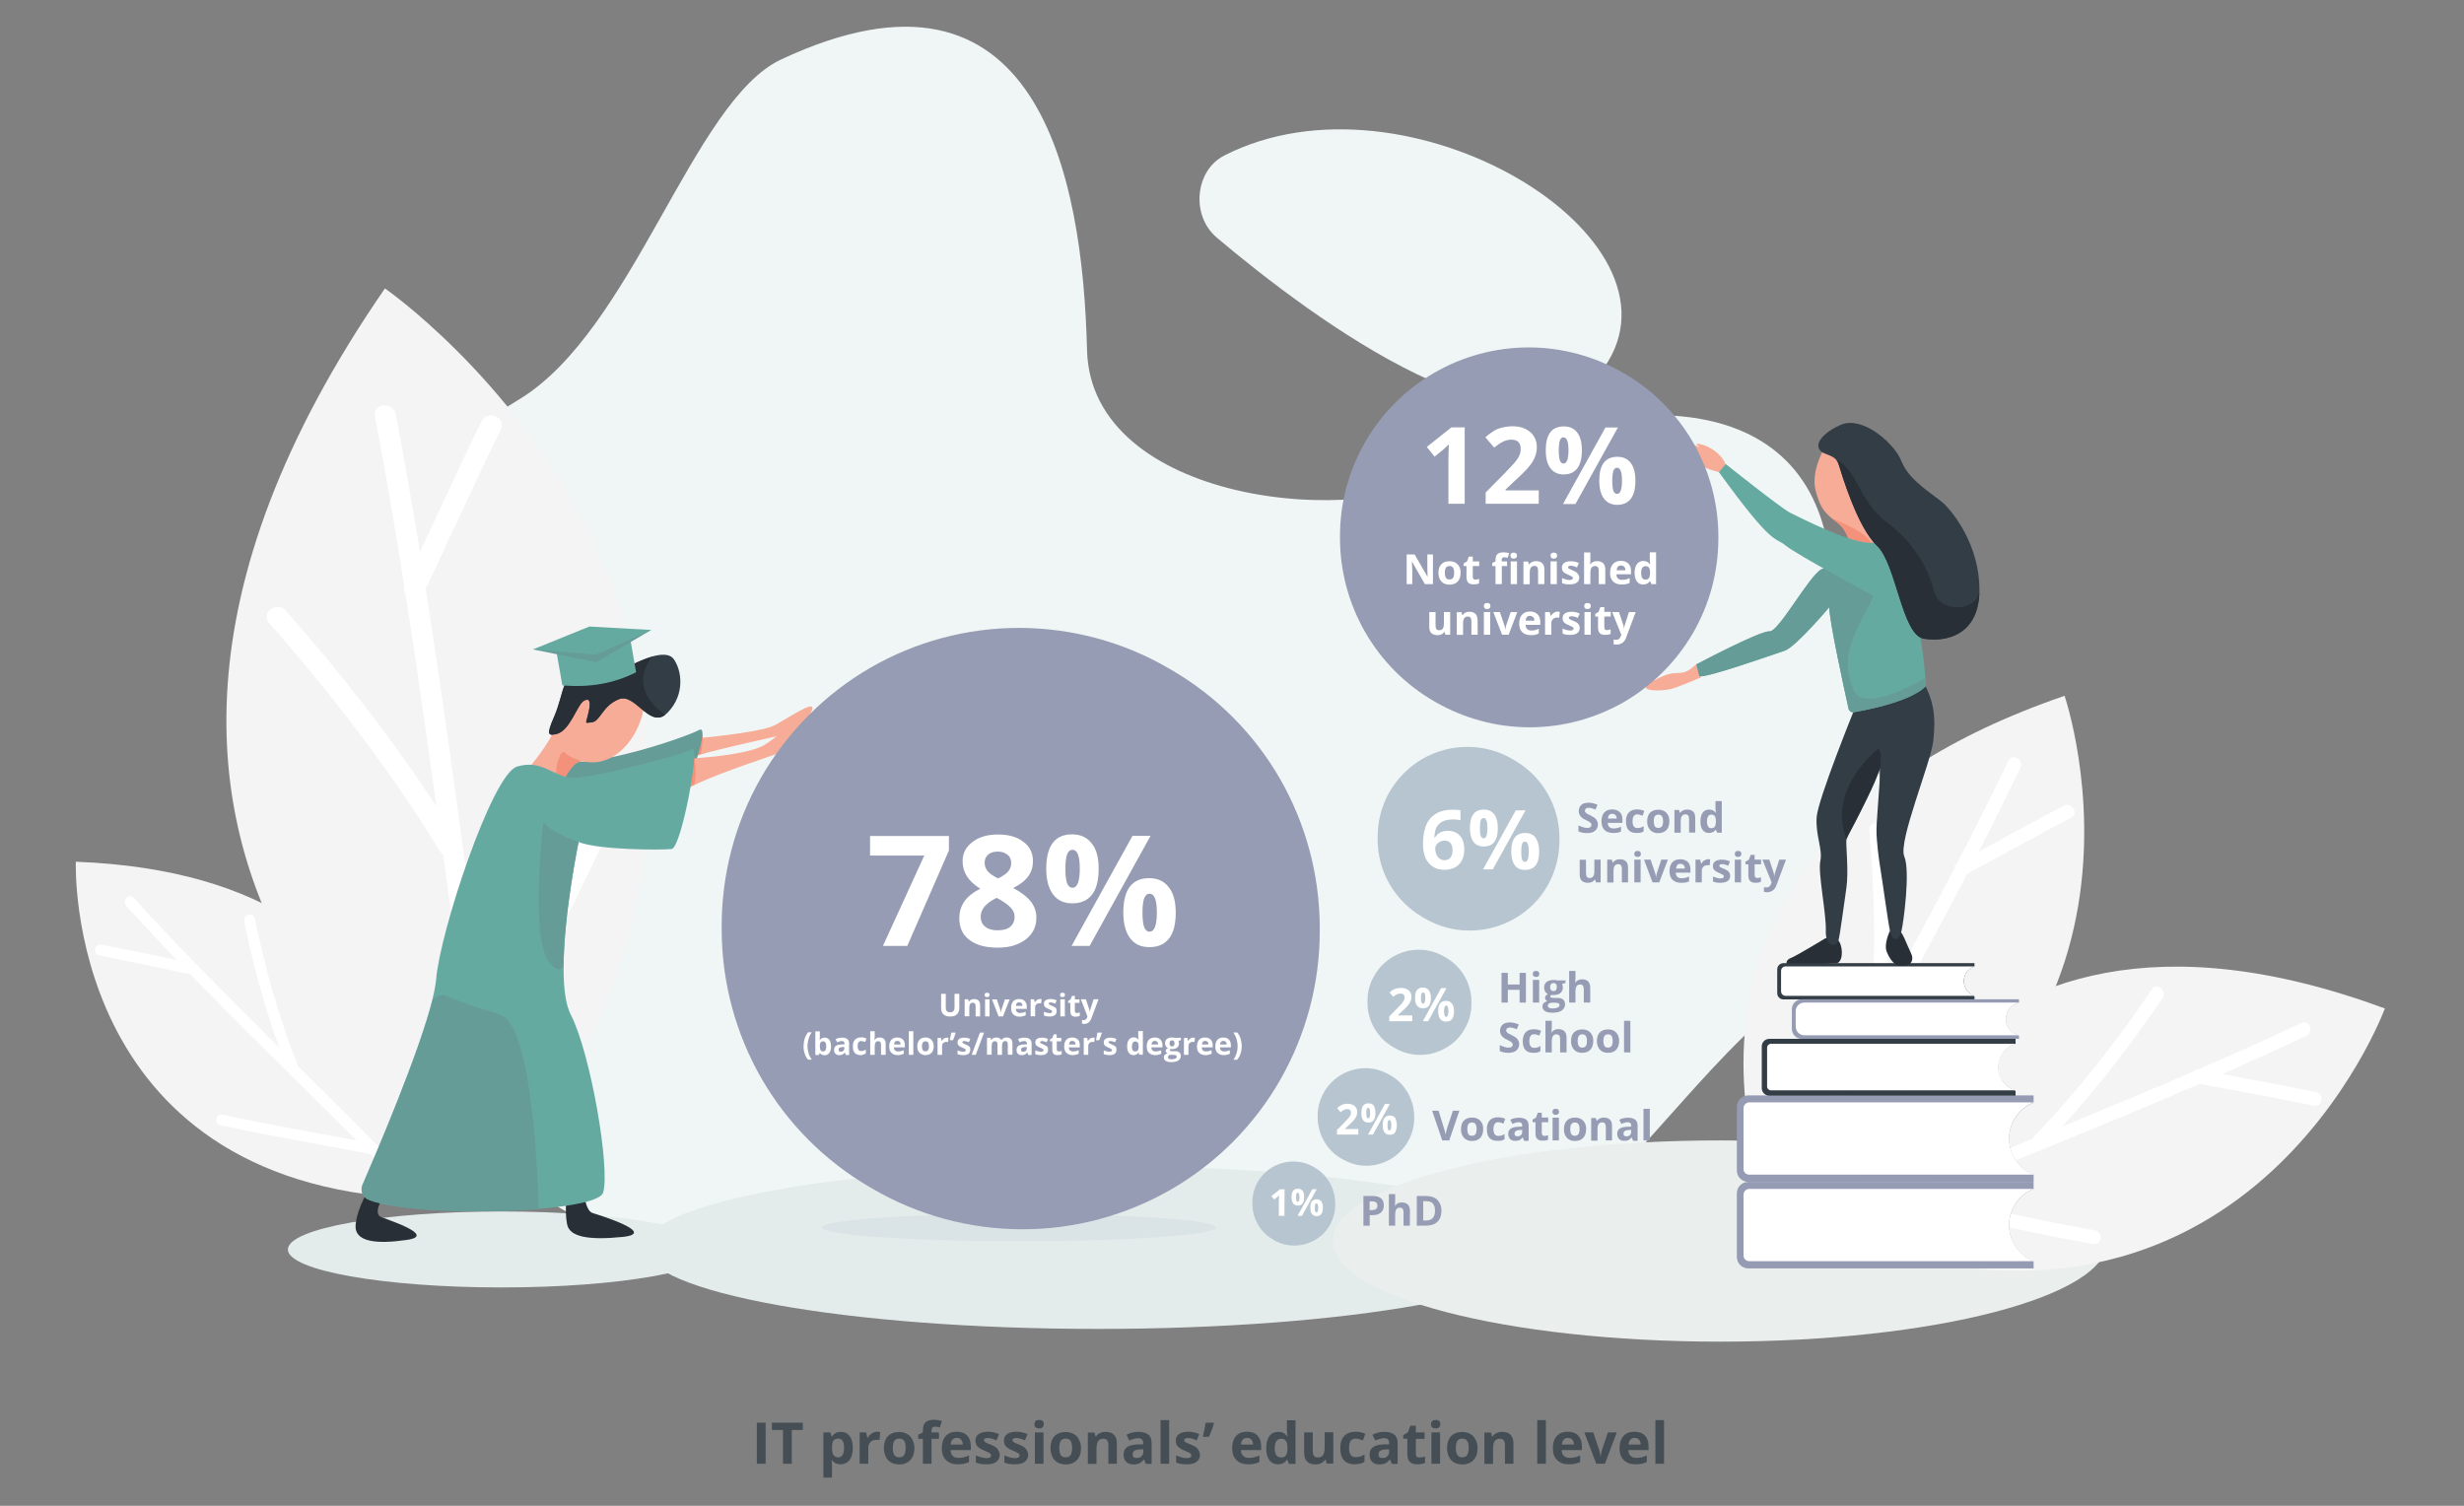 <?xml version="1.0" encoding="utf-8"?>
<!-- Generator: Adobe Illustrator 23.0.0, SVG Export Plug-In . SVG Version: 6.00 Build 0)  -->
<svg version="1.1" id="Слой_1" xmlns="http://www.w3.org/2000/svg" xmlns:xlink="http://www.w3.org/1999/xlink" x="0px" y="0px"
	 width="1800px" height="1100px" viewBox="0 0 1800 1100" style="enable-background:new 0 0 1800 1100;" xml:space="preserve">
<rect x="0" y="0" width="1800" height="1100" fill="#808080" stroke="none"/>
<style type="text/css">
	.st0{fill:#F0F6F5;}
	.st1{fill:#F4F4F4;}
	.st2{fill:#FFFFFF;}
	.st3{fill:#E4ECEB;}
	.st4{fill:#282F36;}
	.st5{fill:#F7AC97;}
	.st6{fill:#333D45;}
	.st7{fill:#F4917B;}
	.st8{fill:#669C98;}
	.st9{fill:#EAEFEE;}
	.st10{fill:#65AAA0;}
	.st11{fill:#949BB2;}
	.st12{opacity:0.23;fill:#B6C5CF;enable-background:new    ;}
	.st13{fill:#959CB3;}
	.st14{fill:#B6C5CF;}
	.st15{enable-background:new    ;}
	.st16{fill:#444E54;}
</style>
<path class="st0" d="M220,611.5C192.8,431,295.8,342.3,379.2,291.8S505.9,73.6,570.7,43.4C758.8-44.6,791,129.7,794.1,255.8
	C796.9,366.7,991.7,388,1064,344s234.7-78.1,268.1,40.7s77.9,269.6-2.9,325.9c-80.9,56.3-128.8,140.2-181.2,172.7
	c-48.4,30.1-188.2,55.7-286.6,72.8C662.2,990.6,268.8,935.5,220,611.5z"/>
<path class="st1" d="M281.2,210.7c-306.5,444.3,92.3,652,92.3,652C645.3,462.3,281.2,210.7,281.2,210.7z"/>
<path class="st2" d="M438.9,582.6c-25.9,57.2-54.9,112.8-82.2,169.2c-15.6-107.2-28.9-214.7-45.7-321.6
	c18.2-38.8,36-77.8,54.8-116.4c4.4-8.8-9.7-14.9-14-6.1c-15.5,31.7-30.2,63.7-45,95.6c-5.5-33.7-11.3-67.2-17.7-100.7
	c-1.8-9.6-17-8-15.2,1.6c7.9,41.2,14.9,82.5,21.4,123.9c-0.6,1.9-0.2,3.9,0.9,5.6c8.1,51.8,15.5,103.6,22.6,155.5
	c-32.9-50.4-70.1-97.9-110-143.1c-6.5-7.3-18.7,1.6-12.2,9.1c46,52.3,88.7,107.7,125.2,167.2c0.5,0.8,1.1,1.5,1.9,2
	c7,50.9,14,101.7,21.6,152.5c-0.2,1.2,0,2.4,0.5,3.4c3.6,24.1,7.4,48.2,11.3,72.3c10.3,6.6,16.7,9.9,16.7,9.9l0.3-0.5
	c-4.7-27.8-9-55.7-13.2-83.6C391,715,423.9,652.6,453,588.5C456.9,579.6,443,573.6,438.9,582.6z"/>
<path class="st1" d="M55.4,629.5c285.1,11.1,246.3,246,246.3,246C46.3,863.6,55.4,629.5,55.4,629.5z"/>
<path class="st2" d="M162.7,814.3c32.4,7.2,65.1,12.5,97.7,18.8c-40.4-40.6-81.6-80.4-121.4-121.4c-22.2-4.6-44.3-9.4-66.6-13.8
	c-5.1-1-3.2-8.8,1.9-7.8c18.3,3.5,36.5,7.4,54.8,11.2c-12.4-13-24.8-26.1-36.9-39.5c-3.4-3.8,2-9.7,5.5-5.9
	c14.9,16.4,30.1,32.5,45.6,48.4c1,0.4,1.7,1.1,2.1,2.1c19.3,19.8,39,39.5,58.6,58.9c-10.9-30-19.1-60.8-25.6-92
	c-1-5.1,6.7-7.4,7.7-2.3c7.5,36.1,17.4,71.8,31,106.1c0.2,0.5,0.3,0.9,0.3,1.4c19.3,19.1,38.6,38.3,57.7,57.6c0.5,0.3,1,0.8,1.3,1.3
	c9,9.2,18,18.4,26.9,27.7c-0.5,6.5-1.1,10.2-1.1,10.2h-0.3c-10.3-10.8-20.6-21.5-31.2-32.1c-36.4-7.4-73.3-13.2-109.6-21.3
	C155.7,821.1,157.7,813.2,162.7,814.3z"/>
<path class="st3" d="M802,970.8c183,0,331.3-26.7,331.3-59.6c0-32.9-148.4-59.6-331.3-59.6s-331.3,26.7-331.3,59.6
	C470.7,944.1,618.9,970.8,802,970.8z"/>
<path class="st1" d="M1508.2,508.3c-341.7,117.3-209.3,388-209.3,388C1604.4,788.7,1508.2,508.3,1508.2,508.3z"/>
<path class="st2" d="M1445.5,771.4c-36.6,20.4-74.4,39-111.5,58.4c34.2-64,69.6-127.2,103.1-191.5c25.3-13.7,50.3-27.6,75.8-40.9
	c5.9-3,0.7-11.8-5.2-8.8c-20.9,10.9-41.6,22.3-62.2,33.6c10.4-20.3,20.5-40.7,30.5-61.3c2.8-5.9-6-11.1-8.8-5.2
	c-12.1,25.3-24.8,50.4-37.7,75.3c-1.1,0.8-1.7,2-1.7,3.3c-16.2,31.1-32.9,62-49.7,92.8c2.3-40.3,1.1-80.7-2.3-120.8
	c-0.6-6.5-10.7-6.6-10.2,0c4,46.6,5,93.3,1,139.9c-0.1,0.6,0,1.2,0.2,1.8c-16.5,30.2-32.9,60.4-49,90.8c-0.5,0.6-0.9,1.3-1,2.1
	c-7.6,14.5-15.2,28.9-22.6,43.4c2.9,7.7,5.1,11.9,5.1,11.9l0.3-0.1c8.6-16.8,17.3-33.6,26.1-50.3c41.6-22.3,84-42.7,125.2-65.7
	C1456.3,777,1451.1,768.2,1445.5,771.4z"/>
<path class="st4" d="M1333.4,685.5c0,0-21.8,13.2-25.3,14.4c-3.5,1.2-5.4,5.7,2.6,6.3c8.1,0.6,24.2-2.7,30-2.4
	c5.5,0.3,6-10.5,3-15.7C1340.8,682.9,1333.4,685.5,1333.4,685.5z"/>
<path class="st3" d="M366.4,940.5c86.2,0,156.1-12.4,156.1-27.7c0-15.4-69.9-27.8-156.1-27.8s-156.1,12.4-156.1,27.8
	C210.4,928.1,280.2,940.5,366.4,940.5z"/>
<path class="st5" d="M593.5,517.4c-0.5,5.4-12.5,17.3-18.4,18.7c-5,1.2-47.3,10.3-62.5,14.9c-2,0.6-3.6,1.1-4.6,1.5
	c-0.3,0.1-0.5,0.2-0.6,0.3c-1,0.6-1.4,0.5-1.6-0.2c-0.5-2.6,4.3-13.3,4.3-13.3s1.4-0.1,3.7-0.4c11.3-1.1,44.5-4.8,52.3-9.2
	C575.6,524.6,594.1,512,593.5,517.4z"/>
<path class="st6" d="M1385.3,537.8c0,0-3.5,6.7-7.3,14.3c-1,2.1-2.1,4.4-3.1,6.5c-1.6,3.3-3,6.6-4,9.3c-0.1,0.2-0.2,0.5-0.3,0.8l0,0
	c-0.8,2-1.9,4.6-3.3,7.5c0,0.1-0.1,0.2-0.1,0.3c-4.4,9.4-10.9,22.3-15.2,30.3c-0.4,0.7-0.8,1.4-1.1,2.1c-0.6,1.1-1.1,2.1-1.4,2.9
	c-0.2,0.4-0.3,0.7-0.4,1c-0.2,0.4-0.3,0.8-0.3,1c-0.4,3.6,1.8,23.2,0,35c-1.8,11.8-4.6,34.6-5.9,38.7s-9.5,5-9.1-7.7
	c0.4-12.8-5.9-42.3-4-50.9c1.8-8.6-3.6-18.6-2.7-31.9c0.9-13.2,28.1-80.1,28.1-80.1l12.5-4.8l7.9-2.9l4.9,14L1385.3,537.8z"/>
<path class="st7" d="M512.1,550.6c-1.9,0.7-3.3,1.3-4.1,1.8c-0.6,0.1-1.3,0.1-2,0.1c-0.5-3.1,3.8-15.7,3.8-15.7s1.3-0.2,3.4-0.4
	C513.6,539.2,512.8,547.5,512.1,550.6z"/>
<path class="st8" d="M381.3,590.2c0,0-7.3-39,24.5-34s97.6-18.8,104.8-22.9c7.3-4-3.2,25.9-3.2,25.9l-55.9,16l-53.1,10L381.3,590.2z
	"/>
<path class="st5" d="M426.2,556.2C426.2,556.2,426.1,556.2,426.2,556.2c-6.5-1.4-12.3,9.4-15,15c-0.9,1.9-1.4,3.2-1.4,3.2l-24-12.8
	c0,0,16.7-19.5,19.7-30.4c3-10.8,17.6-29,17.6-29h20l21.7-3.9C481.3,507.4,461.3,564,426.2,556.2z"/>
<path class="st4" d="M414.3,869.9c0,0-2.1,14.8,0,24.6c1.9,8.8,14.7,11.7,40.5,9.1c26.1-2.7-17-15.9-22-17.5
	c-5.7-1.8-6.7-18.4-6.7-18.4h-11.8L414.3,869.9L414.3,869.9z"/>
<path class="st5" d="M568.9,550.2c-5.2,2-40.8,13.5-58.7,21.9c-0.7,0.3-1.4,0.7-2.1,1c-4.3,2.1-7.2,3.9-8,5.4
	c-0.5,0.8-0.9,1.3-1.4,1.5c-3.5,1.3-7.2-13.4-7.2-13.4l3.8-2.9l12.7-9.8h0.1c0,0,1-0.1,2.8-0.2c9-0.7,37-3.2,47.5-9.5
	c12.4-7.5,26.7-23.7,27.7-17C587,533.6,575.5,547.6,568.9,550.2z"/>
<path class="st7" d="M426.1,556.2c-6.4-1.4-12.3,9.4-15,15c-1.8-0.9-3.9-2.4-4.6-4.7c-1.3-4.6,2.9-20.7,6.4-16.6
	C416.2,553.8,425.5,556.1,426.1,556.2z"/>
<path class="st4" d="M1375.8,556c-0.4,0.8-0.8,1.6-1.1,2.5c-1.6,3.3-3,6.6-4,9.3c-0.1,0.2-0.2,0.5-0.3,0.8l0,0
	c-0.8,2-1.9,4.6-3.3,7.5c0,0.1-0.1,0.2-0.1,0.3c-4.4,9.4-10.9,22.3-15.2,30.3c-0.4,0.7-0.8,1.4-1.1,2.1c-0.6,1.1-1.1,2.1-1.4,2.9
	c-0.2,0.4-0.3,0.7-0.4,1c-0.1,0-0.1,0-0.1-0.1c-14.2-37.1,23.6-65.9,23.6-65.9L1375.8,556z"/>
<path class="st9" d="M1256.7,980.1c156.3,0,282.9-32.9,282.9-73.5s-126.7-73.5-282.9-73.5c-156.3,0-282.9,32.9-282.9,73.5
	S1100.5,980.1,1256.7,980.1z"/>
<path class="st7" d="M507.3,572.8c-4,2.1-6.9,4.1-7.6,5.6c-0.4,0.9-0.9,1.3-1.3,1.5c-1.8-1.6-3.2-3.3-3.2-3.3v-13.5l12-10.1
	C508.7,562.1,508.2,567.8,507.3,572.8z"/>
<path class="st4" d="M270.2,867.7c0,0-9.1,13.7-10.4,26.8s15.6,14.4,37.2,11.3c22.6-3.1-13.7-14.7-18.5-16.7
	c-7.9-3.3,4.9-19.7,4.9-19.7L270.2,867.7z"/>
<path class="st10" d="M490.6,620.2c-7.3,0.9-54,0.7-67.9-5.1c0,0-20.2,97.9-5.8,126c14.6,28.2,29,112.8,23.7,130.1
	c-1.8,5.8-21.6,9.8-47.3,11.9c-43.4,3.5-103.8,1.6-124.2-6.8c-4.1-1.7-6.2-6.6-4.4-10.7c9.1-20.9,41.5-96.5,51.2-135.5
	c1.4-5.8,2.3-10.7,2.7-14.6c2.7-34.6,40.9-150.1,59.1-155.5c18.2-5.5,26.3,7.3,40,8.2c13.7,0.9,82.7-17.3,88.1-20.9
	C511.6,543.7,497.9,619.3,490.6,620.2z"/>
<path class="st6" d="M487.9,520.4c-0.7,0.7-1.4,1.3-2.1,1.8c-12,8.9-22-16.1-33.7-11.5c-12.4,4.9-13.7,16.6-20.1,16.9
	c-1.8,0.1-4.1,1-3.8-0.5c0.6-3.2,6.4-19.6-1.6-15.3c-5,2.6-10.2,22.3-20.4,24.4c-5.2,1.1-7.6,1.3-1.5-12.5
	c3.8-8.7,5.3-17.2,7.5-22.8c1.3-3.2,2.9-5.6,5.6-6.2c7-1.8,33-2.4,39.1-6.4c1.4-0.9,3.8-2.3,6.8-3.7c3.7-1.8,8.3-3.7,12.7-5
	c6.4-1.8,12.4-2.1,15.4,1.4C497.9,488.9,500.9,506.8,487.9,520.4z"/>
<path class="st1" d="M1742.2,736.7c-334.4-123.3-401.6,166.4-401.6,166.4C1641.2,1011.3,1742.2,736.7,1742.2,736.7z"/>
<path class="st2" d="M1530.4,898.8c-40.8-7.2-81.2-16.5-121.6-24.8c65.9-27.6,132.4-53.8,198.1-82.2c27.8,5.3,55.7,10.2,83.4,15.9
	c6.4,1.3,7.9-8.6,1.5-9.9c-22.8-4.7-45.6-8.8-68.5-13.2c20.6-9,41.1-18.3,61.4-27.9c5.9-2.7,2.3-12.2-3.5-9.4
	c-25,11.8-50.3,23.1-75.7,34.1c-1.3-0.1-2.5,0.5-3.4,1.5c-31.8,13.7-63.7,26.9-95.7,40.1c26.8-29.3,51.1-61,73.4-93.9
	c3.6-5.4-4.1-11.7-7.8-6.4c-25.9,38.2-54.2,74.5-86.2,107.7c-0.4,0.4-0.8,0.9-1,1.5c-31.4,12.9-62.7,25.7-93.9,38.9
	c-0.8,0.1-1.5,0.4-2.1,0.9c-14.8,6.3-29.6,12.7-44.3,19.1c-2.5,7.7-3.5,12.3-3.5,12.3l0.3,0.1c17-7.6,34.1-15,51.3-22.2
	c45.6,8.9,90.9,19.7,136.6,27.8C1535.2,910,1536.8,900,1530.4,898.8z"/>
<path class="st6" d="M1434.6,716.8c0-5.1,3.2-9.3,7.8-10.8v-2.4h-139.6c-2.4,0-4.5,2-4.5,4.5v17.5c0,2.4,2,4.5,4.5,4.5h139.6v-2.4
	C1437.9,726,1434.6,721.7,1434.6,716.8z"/>
<path class="st4" d="M1380.7,680c0,0-5,9.7-2.2,15.8c2.7,6.1,6.2,10.5,11.8,10.1s8.4-4.4,5.5-10.1c-2.9-5.8-6-15.3-8.4-15.8
	C1384.9,679.6,1380.7,680,1380.7,680z"/>
<path class="st2" d="M1442.4,706h-138c-1.9,0-3.3,1.5-3.3,3.3v14.9c0,1.8,1.5,3.3,3.3,3.3h138l0,0c-4.6-1.5-7.8-5.8-7.8-10.8
	C1434.6,711.7,1437.9,707.5,1442.4,706z"/>
<path class="st0" d="M894.4,113.6c-21.6,11-24.5,44-5.5,60c69.9,59,226.2,175.7,283,94.8C1238.5,173.3,1027.3,45.7,894.4,113.6z"/>
<path class="st6" d="M1373.9,535c1.5,17.7-3.1,62.2-3.1,71.1s1.8,22.2,3.1,29.9c1.3,7.7,5,35.5,6.8,44.1c1.8,8.6,6.6,7.3,8.4-0.2
	c1.3-5.1,6.6-43.5,2-54.3c-4.6-10.9,19.3-68,21.2-84.3c1.9-18.3,0.7-30.3-9.7-47.2c-10.4-16.8-35,12.2-35,12.2
	S1373.3,527.6,1373.9,535z"/>
<path class="st5" d="M1255.7,344.9c-18.4-4.4-30.9-16.5-31.2-18.6c-0.7-4.3,10.8-3,16.9,0.4c0.6-0.1-4-2.7-1.1-2.5
	c5.5,0.3,16.6,5.8,20.3,14.9C1264.5,348,1255.7,344.9,1255.7,344.9z"/>
<path class="st5" d="M1242.3,495c0,0-11.8,5-18.8,7.5c-6.9,2.5-20.1,2.5-21.1,0c-0.9-2.5,11.4-8.8,17.1-10.2s10.2,0.5,15.3-3.5
	c5.1-4.1,5.1-4.1,5.1-4.1l4.6,4.1L1242.3,495z"/>
<path class="st10" d="M1350.4,517.7c-3-13.6-14.6-66.3-13.9-74.2c0,0-24.6,29.1-32.7,31.9c-8.2,2.7-57.7,20.2-62.2,18.6l-2.2-8.6
	c0,0,46.9-24.8,53.4-24.1s28.8-40.4,37.7-45.2c11.1-6.2,44.7-15.3,44.7-15.3s25.9,15.5,31.8,100.1c0,0-7,11.3-52.7,19.4
	C1352.6,520.7,1350.8,519.5,1350.4,517.7z"/>
<path class="st5" d="M1372.4,401.4l-7.2-0.2l-8.9-0.3l-4.8-0.1c0,0,0-0.3,0-0.8c-0.2-2.7-1.3-11.8-8.7-17.7
	c-1.8-1.4-3.4-2.7-4.9-3.9c-5.5-4.6-8.4-8.4-11.4-19.4c-3.9-14,5.5-30.1,5.5-30.1l11.8-2.7c0,0,30.9,17.9,31.2,18.8
	C1375.1,345.9,1372.4,401.4,1372.4,401.4z"/>
<path class="st7" d="M1367.5,398.7c0.1,1.3-0.8,2.1-2.3,2.5c-2.2,0.6-5.7,0.3-8.9-0.3c-1.7-0.3-3.3-0.6-4.8-0.9
	c-0.2-2.7-1.3-11.8-8.7-17.7c-1.8-1.4-3.4-2.7-4.9-3.9C1354.2,385.3,1367.2,392.3,1367.5,398.7z"/>
<path class="st8" d="M1350.4,517.7c0.4,1.8,2.1,2.9,3.9,2.6c45.7-8.2,52.7-19.4,52.7-19.4c-0.1-1.9-0.3-3.7-0.4-5.6
	c-10,5.6-46.5,25.7-53,8c-7.6-20.3-3.7-32.6,11.4-60.2c15.2-27.6-15-29.6-15-29.6s-7.3,0-14.3,0c-2,0.9-3.8,1.7-5.4,2.5
	c-8.9,4.9-31.2,45.9-37.7,45.2c-6.6-0.7-53.4,24.1-53.4,24.1l2.2,8.6c4.6,1.6,54-15.9,62.2-18.6c8.2-2.7,32.7-31.9,32.7-31.9
	C1335.9,451.4,1347.4,504.2,1350.4,517.7z"/>
<path class="st10" d="M1368.5,435.3c0,0-55.9-30.1-64.1-36.8c-8.2-6.8-8.6,1.8-48.7-53.6l5-5.9c0,0,40.5,32.3,46.9,35.5
	c6.4,3.1,46.9,24.1,60.9,21.9c14.1-2.2,25.2,33.7,25.2,33.7L1368.5,435.3z"/>
<path class="st6" d="M1446,431.4c0,0.1,0,0.3,0,0.4c-0.5,32.4-24.6,37.4-40.6,34.8c-16.1-2.7-20-54.5-34.2-67.9
	c-14.3-13.4-25.8-52.4-28.1-59.7c-0.4-1.3-1-2.3-1.7-3.1c-3.4-3.9-9.5-3.9-11.8-6.9c-4.3-5.3,2.9-13.3,15.2-18.7
	c5.1-2.3,11.4-1.5,17.7,1.1c11.3,4.9,22.7,15.8,26.8,26.1c5.8,14,22.8,23.4,30,29.8C1426.9,374,1446.3,398.7,1446,431.4z"/>
<path class="st11" d="M1467.7,831.9c0-12,7.4-22.3,17.9-26.4v-5.3h-208.4c-4.7,0-8.4,3.7-8.4,8.4v46.4c0,4.7,3.7,8.4,8.4,8.4h208.4
	v-5.2C1475.1,854.1,1467.7,843.8,1467.7,831.9z"/>
<path class="st6" d="M1459.6,779.5c0-8.1,5.4-14.9,12.8-17v-3.6h-179.9c-3,0-5.5,2.4-5.5,5.5v30.5c0,3,2.4,5.5,5.5,5.5h179.9v-3.6
	C1465,794.3,1459.6,787.5,1459.6,779.5z"/>
<path class="st11" d="M1465.3,744.4c0-5.9,4.1-10.7,9.6-12v-2.4h-158.7c-3.9,0-7.2,3.2-7.2,7.2v14.5c0,3.9,3.2,7.2,7.2,7.2h158.7
	v-2.4C1469.5,755.1,1465.3,750.3,1465.3,744.4z"/>
<path class="st2" d="M1311.8,738.6v11.4c0,3.4,2.8,6.3,6.3,6.3h156.7c-5.5-1.3-9.5-6.2-9.5-11.9c0-5.9,4.1-10.7,9.6-12H1318
	C1314.6,732.4,1311.8,735.2,1311.8,738.6z"/>
<path class="st2" d="M1290.9,765.4v28.3c0,1.6,1.3,2.8,2.8,2.8h178.9c-7.4-2.1-12.7-8.9-12.7-17s5.4-14.9,12.8-17h-178.9
	C1292.2,762.5,1290.9,763.7,1290.9,765.4z"/>
<path class="st2" d="M1273.7,809.5V854c0,2.3,1.8,4.1,4.1,4.1h207.8c-10.5-4.1-17.9-14.5-17.9-26.4c0-12,7.4-22.3,17.9-26.4h-207.8
	C1275.6,805.3,1273.7,807.3,1273.7,809.5z"/>
<path class="st11" d="M1467.7,895c0-12,7.4-22.3,17.9-26.4v-5.2h-208.4c-4.7,0-8.4,3.7-8.4,8.4v46.4c0,4.7,3.7,8.4,8.4,8.4h208.4
	v-5.2C1475.1,917.3,1467.7,907,1467.7,895z"/>
<path class="st2" d="M1273.7,872.7v44.5c0,2.3,1.8,4.1,4.1,4.1h207.8c-10.5-4.1-17.9-14.5-17.9-26.4c0-12,7.4-22.3,17.9-26.4h-207.8
	C1275.6,868.6,1273.7,870.4,1273.7,872.7z"/>
<path class="st8" d="M397,600.6c0,0-10.2,81.9,3.9,101.9c4.7,6.6,8.2,6.7,10.7,3.8c0.2-39.2,11-91.3,11-91.3S403.9,609.3,397,600.6z
	"/>
<path class="st8" d="M393.5,883.3c-43.4,3.5-103.8,1.6-124.2-6.8c-4.1-1.7-6.2-6.6-4.4-10.7c9.1-20.9,41.5-96.5,51.2-135.5
	c3.2-2.8,6.5-4.1,9.3-3c17,6.7,14,5.5,40,14C389.3,749,393,863.6,393.5,883.3z"/>
<path class="st4" d="M485.9,522.3c-12,8.9-22-16.1-33.7-11.5c-12.4,4.9-13.7,16.6-20.1,16.9c-1.8,0.1-4.1,1-3.8-0.5
	c0.6-3.2,6.4-19.6-1.6-15.3c-5,2.6-10.2,22.3-20.4,24.4c-5.2,1.1-7.6,1.3-1.5-12.5c3.8-8.7,5.3-17.2,7.5-22.8
	c1.3-3.2,2.9-5.6,5.6-6.2c7-1.8,33-2.4,39.1-6.4c1.4-0.9,3.8-2.3,6.8-3.7c3.7-1.8,8.3-3.7,12.7-5C470.1,487.5,462,504.8,485.9,522.3
	z"/>
<path class="st4" d="M1446,431.8c-0.5,32.4-24.6,37.4-40.6,34.8c-16.1-2.7-20-54.5-34.2-67.9c-14.3-13.4-25.8-52.4-28.1-59.7
	c-0.4-1.3-1-2.3-1.7-3.1c15.2,6.6,16.2,29.9,36.7,45.4c29.9,22.6,33.9,48.7,35,51.8C1418.8,448.6,1444.7,446.1,1446,431.8z"/>
<path class="st10" d="M464.7,491.1c-16.6,8.4-34.2,11.1-52.6,9.7c-0.4,0-0.9-0.1-1.3-0.1l-1.4-8.1l-3.5-19.7l53.9-9.6l1.8,10.1
	l1.9,11L464.7,491.1z"/>
<path class="st8" d="M389.4,474.4l46.1,9.4l40.2-23.6l-45.2,3.1L389.4,474.4z"/>
<path class="st10" d="M389.4,474.4l46.1,3.8l40.2-18l-45.2-2.5L389.4,474.4z"/>
<ellipse class="st12" cx="744.3" cy="896.7" rx="143.9" ry="10"/>
<path class="st13" d="M855.5,868.9c-33.1,19.1-70.7,29.2-109,29.1c-38.3-0.1-75.8-10.2-108.9-29.5l-2.4-1.4
	c-32.8-19.1-60-46.5-78.9-79.2c-18.9-32.9-28.9-70.1-29.1-108.1V677c-0.1-38.3,9.8-76,28.9-109.2c19.1-33.2,46.6-60.8,79.7-80
	c33.1-19.1,70.7-29.2,109-29.1c38.3,0.1,75.8,10.2,108.9,29.5l2.4,1.4c32.8,19.1,60,46.5,78.9,79.2c18.9,32.9,28.9,70.1,29.1,108.1
	v2.8c0.1,38.3-9.9,76-28.9,109.2C916.2,822.1,888.7,849.7,855.5,868.9L855.5,868.9z"/>
<path class="st13" d="M1186.4,512.8c-21.1,12.1-44.8,18.5-69,18.5c-24.2,0-48.1-6.5-69-18.6l-0.9-0.5
	c-20.8-12.1-38.2-29.5-50.2-50.4c-12-20.8-18.4-44.6-18.4-68.7v-1.1c-0.1-24.3,6.3-48.1,18.4-69.1c12.1-21.1,29.6-38.5,50.5-50.6
	c20.9-12.1,44.8-18.5,69-18.5s48.1,6.5,69,18.6l0.9,0.5c20.8,12.1,38.2,29.5,50.2,50.4c12,20.8,18.4,44.6,18.4,68.7v1.1
	c0,24.3-6.3,48.1-18.4,69.1C1224.7,483.2,1207.3,500.6,1186.4,512.8L1186.4,512.8z"/>
<path class="st14" d="M1106.5,671c-10,5.8-21.4,8.8-33,8.8c-11.5,0-22.9-3.1-32.9-9l-1.9-1.1c-9.7-5.8-17.8-13.9-23.5-23.7
	c-5.7-9.8-8.7-20.8-8.8-32.2v-2.2c-0.1-11.5,2.9-23,8.6-33c5.8-10,14.1-18.4,24.1-24.2c10-5.8,21.4-8.8,33-8.8c11.5,0,23,3.1,32.9,9
	l1.9,1.1c9.7,5.8,17.8,13.9,23.5,23.7c5.7,9.8,8.7,20.8,8.8,32.2v2.2c0.1,11.5-2.9,23-8.6,33C1124.9,656.9,1116.6,665.3,1106.5,671
	L1106.5,671z"/>
<path class="st14" d="M1056.1,765.6c-5.8,3.3-12.2,5.1-18.8,5c-6.6,0-13.1-1.8-18.7-5.2l-1.2-0.7c-5.6-3.2-10.1-7.9-13.4-13.5
	c-3.2-5.6-5-11.8-5-18.3v-1.4c-0.1-6.6,1.6-13.2,5-18.8c3.2-5.8,8-10.5,13.8-13.9c5.8-3.3,12.2-5.1,18.8-5c6.6,0,13.1,1.8,18.7,5.2
	l1.2,0.7c5.6,3.2,10.1,7.9,13.4,13.5c3.2,5.6,5,11.8,5,18.3v1.4c0.1,6.6-1.6,13.2-5,18.8C1066.7,757.6,1061.9,762.3,1056.1,765.6z"
	/>
<path class="st14" d="M1015.6,846.9c-5.3,3-11.3,4.7-17.5,4.7c-6.2,0-12.1-1.7-17.4-4.8l-1.1-0.6c-5.2-3-9.4-7.4-12.3-12.5
	c-3-5.2-4.6-11-4.7-17v-1.3c-0.1-6.2,1.5-12.1,4.6-17.5c3-5.4,7.5-9.7,12.8-12.9c5.3-3,11.3-4.7,17.5-4.7c6.2,0,12.1,1.7,17.4,4.8
	l1.1,0.6c5.2,3,9.4,7.4,12.4,12.5c2.9,5.2,4.6,11,4.7,17v1.3c0.1,6.2-1.5,12.1-4.6,17.5C1025.3,839.4,1020.9,843.9,1015.6,846.9z"/>
<path class="st14" d="M960.5,905.9c-4.6,2.6-9.7,4-15.1,4c-5.3,0-10.4-1.4-15-4.1l-0.9-0.6c-4.5-2.6-8.1-6.4-10.6-10.8
	c-2.6-4.5-3.9-9.5-4-14.7v-1.1c-0.1-5.3,1.3-10.5,3.9-15.1c2.6-4.6,6.4-8.4,11-11c4.6-2.6,9.7-4,15.1-4c5.3,0,10.4,1.4,15,4.1
	l0.9,0.6c4.5,2.6,8.1,6.4,10.6,10.8c2.6,4.5,3.9,9.5,4,14.7v1.1c0.1,5.3-1.3,10.5-3.9,15.1C968.9,899.5,965.2,903.3,960.5,905.9z"/>
<path class="st2" d="M645,691l30.2-66h-39.6v-14.3h57.6v10.6L662.8,691H645z M729,609.6c7.7,0,13.9,1.7,18.5,5.3
	c4.8,3.4,7.1,8.2,7.1,14.2c0,4.1-1.1,7.8-3.4,11c-2.2,3.1-6,6.1-11,8.6c6,3.2,10.3,6.6,13,10.1c2.6,3.4,3.9,7.3,3.9,11.5
	c0,6.6-2.5,11.9-7.8,16c-5.2,3.9-11.9,6-20.3,6c-8.8,0-15.7-1.8-20.7-5.6c-5.1-3.7-7.5-9-7.5-15.9c0-4.6,1.2-8.6,3.6-12.2
	c2.4-3.5,6.4-6.7,11.7-9.4c-4.6-2.9-7.9-6-9.9-9.3c-2-3.3-3-6.9-3-10.8c0-5.8,2.4-10.4,7.2-14C715.1,611.4,721.4,609.6,729,609.6z
	 M716.4,669.6c0,3.1,1.1,5.6,3.3,7.4c2.2,1.7,5.2,2.6,9,2.6c4.3,0,7.4-0.9,9.4-2.7c2.1-1.8,3.1-4.3,3.1-7.2c0-2.4-1-4.8-3.1-6.9
	c-2-2.1-5.4-4.5-10-6.9C720.4,659.6,716.4,664.2,716.4,669.6z M728.9,622.1c-2.9,0-5.3,0.7-7,2.2c-1.7,1.4-2.6,3.4-2.6,6
	c0,2.2,0.7,4.1,2.1,6c1.4,1.7,3.9,3.5,7.7,5.4c3.5-1.7,6.1-3.4,7.5-5.2c1.4-1.7,2.1-3.7,2.1-6.1c0-2.5-0.9-4.6-2.7-6
	C734,622.8,731.7,622.1,728.9,622.1z M778.3,634.7c0,4.7,0.4,8.1,1.2,10.4c0.8,2.2,2.2,3.4,4,3.4c3.5,0,5.3-4.7,5.3-13.9
	c0-9.2-1.7-13.8-5.3-13.8c-1.8,0-3.1,1.1-4,3.4C778.7,626.6,778.3,630.1,778.3,634.7z M802.6,634.6c0,8.4-1.6,14.8-4.9,19
	s-8,6.3-14.4,6.3c-6.1,0-10.7-2.1-14-6.5c-3.3-4.4-5-10.6-5-18.8c0-16.7,6.3-25.1,18.9-25.1c6.2,0,10.9,2.2,14.3,6.6
	C801,620.3,802.6,626.6,802.6,634.6z M840.5,610.6L796,691h-13.2l44.5-80.4H840.5z M834.6,666.8c0,4.7,0.4,8.1,1.2,10.4
	c0.8,2.2,2.2,3.4,4,3.4c3.5,0,5.3-4.7,5.3-13.9c0-9.2-1.7-13.8-5.3-13.8c-1.8,0-3.1,1.1-4,3.4C835,658.7,834.6,662.2,834.6,666.8z
	 M858.9,666.7c0,8.4-1.6,14.7-4.9,18.9s-8,6.3-14.4,6.3c-6.1,0-10.7-2.1-14-6.5c-3.3-4.4-5-10.6-5-18.8c0-16.7,6.3-25.1,18.9-25.1
	c6.2,0,10.9,2.2,14.3,6.6C857.3,652.5,858.9,658.7,858.9,666.7z"/>
<path class="st2" d="M1069.8,368h-11.7v-32.3l0.1-5.3l0.2-5.8c-1.9,1.9-3.3,3.2-4,3.8l-6.4,5.2l-5.7-7.1l18-14.3h9.7V368L1069.8,368
	L1069.8,368z M1124.3,368h-39v-8.2l14-14.2c4.1-4.3,6.9-7.2,8.1-8.8c1.3-1.6,2.2-3.1,2.7-4.6c0.6-1.4,0.8-2.8,0.8-4.4
	c0-2.2-0.6-3.9-1.8-5c-1.2-1.1-2.8-1.6-4.9-1.6c-2.1,0-4.3,0.5-6.3,1.5c-2,1-4.1,2.4-6.4,4.3l-6.4-7.6c2.7-2.3,5.1-3.9,6.8-5
	c1.8-1,3.7-1.7,6-2.2c2.1-0.5,4.6-0.8,7.2-0.8c3.5,0,6.6,0.6,9.2,1.9c2.6,1.3,4.8,3,6.2,5.4c1.5,2.3,2.2,5,2.2,7.9
	c0,2.5-0.5,5-1.4,7.3c-0.9,2.2-2.3,4.6-4.3,6.9c-1.8,2.3-5.2,5.8-10,10.1l-7.2,6.8v0.5h24.3v9.7H1124.3z M1138.7,329
	c0,3.2,0.3,5.7,0.8,7.3c0.6,1.6,1.5,2.3,2.7,2.3c2.4,0,3.6-3.2,3.6-9.6s-1.2-9.5-3.6-9.5c-1.3,0-2.2,0.8-2.7,2.3
	C1139,323.4,1138.7,325.7,1138.7,329z M1155.6,328.9c0,5.9-1.1,10.2-3.4,13.3c-2.2,2.9-5.6,4.4-9.9,4.4c-4.1,0-7.4-1.5-9.7-4.6
	c-2.3-3-3.4-7.4-3.4-13.1c0-11.6,4.4-17.4,13.2-17.4c4.3,0,7.6,1.5,9.9,4.6C1154.5,319.1,1155.6,323.3,1155.6,328.9z M1181.9,312.3
	l-31,55.9h-9.1l31-55.9H1181.9z M1177.8,351.2c0,3.2,0.3,5.7,0.8,7.3c0.6,1.6,1.5,2.3,2.7,2.3c2.4,0,3.6-3.2,3.6-9.6
	s-1.2-9.5-3.6-9.5c-1.3,0-2.2,0.8-2.7,2.3C1178.1,345.7,1177.8,348.1,1177.8,351.2z M1194.7,351.2c0,5.9-1.1,10.2-3.4,13.2
	c-2.2,2.9-5.6,4.4-9.9,4.4c-4.1,0-7.4-1.5-9.7-4.6c-2.3-3-3.4-7.4-3.4-13.1c0-11.6,4.4-17.4,13.2-17.4c4.3,0,7.6,1.5,9.9,4.6
	C1193.6,341.3,1194.7,345.6,1194.7,351.2z"/>
<path class="st2" d="M1039.5,616.8c0-8.5,1.8-14.9,5.4-19c3.6-4.1,9-6.3,16.2-6.3c2.4,0,4.4,0.1,5.8,0.4v7.3
	c-1.7-0.4-3.4-0.6-5.2-0.6c-3.1,0-5.7,0.5-7.7,1.4c-1.9,0.9-3.4,2.3-4.5,4.1c-1,1.8-1.5,4.5-1.7,7.9h0.4c1.9-3.3,5.1-5.1,9.3-5.1
	c3.8,0,6.8,1.2,9,3.6c2.2,2.4,3.2,5.8,3.2,10c0,4.6-1.3,8.2-3.8,10.9c-2.5,2.6-6.2,4-10.8,4c-3.1,0-6-0.7-8.3-2.2s-4.1-3.6-5.5-6.5
	C1040.3,624.2,1039.5,620.8,1039.5,616.8z M1055.1,628.4c1.9,0,3.4-0.6,4.5-1.9c1-1.3,1.5-3.1,1.5-5.6c0-2.1-0.5-3.7-1.5-5
	c-1-1.2-2.4-1.8-4.4-1.8c-1.8,0-3.4,0.6-4.8,1.8s-1.9,2.6-1.9,4.1c0,2.3,0.6,4.4,1.8,5.9C1051.7,627.6,1053.2,628.4,1055.1,628.4z
	 M1081.1,605c0,2.5,0.2,4.4,0.6,5.6c0.5,1.2,1.2,1.8,2.1,1.8c1.9,0,2.8-2.4,2.8-7.4c0-5-0.9-7.4-2.8-7.4c-1,0-1.7,0.6-2.1,1.8
	C1081.3,600.6,1081.1,602.4,1081.1,605z M1094.2,604.9c0,4.6-0.9,7.9-2.6,10.2c-1.7,2.2-4.4,3.3-7.7,3.3c-3.2,0-5.8-1.1-7.5-3.4
	s-2.6-5.7-2.6-10.1c0-9,3.3-13.5,10.2-13.5c3.3,0,5.9,1.2,7.6,3.5C1093.3,597.3,1094.2,600.6,1094.2,604.9z M1114.4,592l-23.9,43.1
	h-7.1l23.9-43.1H1114.4z M1111.3,622.2c0,2.5,0.2,4.4,0.6,5.6c0.5,1.2,1.2,1.8,2.1,1.8c1.9,0,2.8-2.4,2.8-7.4c0-5-0.9-7.4-2.8-7.4
	c-1,0-1.7,0.6-2.1,1.8C1111.5,617.8,1111.3,619.6,1111.3,622.2z M1124.4,622.1c0,4.5-0.9,7.9-2.6,10.1c-1.7,2.2-4.4,3.3-7.7,3.3
	c-3.2,0-5.8-1.1-7.5-3.4c-1.7-2.3-2.6-5.7-2.6-10.1c0-9,3.3-13.5,10.2-13.5c3.3,0,5.9,1.2,7.6,3.5
	C1123.4,614.5,1124.4,617.8,1124.4,622.1z"/>
<path class="st2" d="M992.3,828.8h-15.6v-3.3l5.6-5.7c1.6-1.7,2.7-2.8,3.2-3.5c0.5-0.7,0.9-1.3,1.1-1.8c0.2-0.6,0.3-1.1,0.3-1.7
	c0-0.9-0.3-1.5-0.7-2c-0.5-0.4-1.1-0.6-1.9-0.6c-0.9,0-1.7,0.2-2.5,0.6c-0.8,0.4-1.6,0.9-2.5,1.7l-2.5-3c1.1-0.9,2-1.6,2.7-2
	c0.7-0.4,1.5-0.7,2.3-0.9c0.9-0.2,1.8-0.3,2.8-0.3c1.4,0,2.6,0.3,3.6,0.8c1.1,0.5,1.9,1.2,2.4,2.1c0.6,0.9,0.9,1.9,0.9,3.1
	c0,1-0.2,2-0.5,2.9c-0.4,0.9-0.9,1.8-1.7,2.7c-0.7,0.9-2,2.3-3.9,4l-2.8,2.7v0.2h9.7L992.3,828.8L992.3,828.8z M998.1,813.1
	c0,1.3,0.1,2.2,0.3,2.9c0.2,0.6,0.6,0.9,1.1,0.9c1,0,1.4-1.3,1.4-3.8s-0.5-3.8-1.4-3.8c-0.5,0-0.9,0.3-1.1,0.9
	C998.2,810.9,998.1,811.9,998.1,813.1z M1004.8,813.1c0,2.3-0.5,4.1-1.3,5.3c-0.9,1.2-2.2,1.7-3.9,1.7s-2.9-0.6-3.8-1.8
	c-0.9-1.2-1.3-2.9-1.3-5.3c0-4.7,1.7-7,5.3-7c1.7,0,3,0.6,3.9,1.8C1004.3,809.2,1004.8,810.9,1004.8,813.1z M1015.3,806.5
	l-12.3,22.3h-3.6l12.3-22.3H1015.3z M1013.6,822c0,1.3,0.1,2.2,0.3,2.9c0.2,0.6,0.6,0.9,1.1,0.9c1,0,1.4-1.3,1.4-3.8
	s-0.5-3.8-1.4-3.8c-0.5,0-0.9,0.3-1.1,0.9C1013.7,819.8,1013.6,820.8,1013.6,822z M1020.4,822c0,2.3-0.5,4-1.3,5.3
	c-0.9,1.2-2.2,1.7-3.9,1.7c-1.7,0-2.9-0.6-3.8-1.8c-0.9-1.2-1.3-2.9-1.3-5.3c0-4.7,1.7-7,5.3-7c1.7,0,3,0.6,3.9,1.8
	C1019.9,818.1,1020.4,819.8,1020.4,822z"/>
<path class="st2" d="M1031.8,746h-16.9v-3.5l6.1-6.2c1.8-1.8,2.9-3.1,3.5-3.8c0.5-0.7,0.9-1.4,1.2-2c0.2-0.6,0.4-1.2,0.4-1.9
	c0-1-0.3-1.7-0.8-2.1c-0.5-0.5-1.2-0.7-2.1-0.7s-1.8,0.2-2.7,0.6c-0.9,0.4-1.8,1-2.7,1.8l-2.7-3.2c1.2-1,2.1-1.7,2.9-2.1
	c0.8-0.4,1.6-0.7,2.5-0.9c0.9-0.2,1.9-0.3,3.1-0.3c1.5,0,2.8,0.3,3.9,0.8c1.1,0.5,2,1.3,2.7,2.3c0.6,1,0.9,2.1,0.9,3.4
	c0,1.1-0.2,2.1-0.6,3.1s-1,1.9-1.8,3c-0.8,1-2.2,2.5-4.4,4.4l-3.1,2.9v0.2h10.5V746L1031.8,746z M1038,729.1c0,1.4,0.1,2.4,0.4,3.1
	c0.3,0.7,0.6,1,1.2,1c1,0,1.6-1.4,1.6-4.1c0-2.7-0.5-4.1-1.6-4.1c-0.6,0-0.9,0.3-1.2,1C1038.1,726.7,1038,727.7,1038,729.1z
	 M1045.3,729c0,2.5-0.5,4.5-1.4,5.7c-1,1.3-2.4,1.9-4.4,1.9c-1.8,0-3.2-0.6-4.3-1.9c-1-1.3-1.5-3.2-1.5-5.7c0-5.1,1.9-7.6,5.7-7.6
	c1.8,0,3.2,0.6,4.3,1.9C1044.8,724.8,1045.3,726.6,1045.3,729z M1056.7,721.8l-13.4,24.2h-3.9l13.4-24.2H1056.7z M1054.9,738.7
	c0,1.4,0.1,2.4,0.4,3.1c0.3,0.7,0.6,1,1.2,1c1,0,1.6-1.4,1.6-4.1c0-2.7-0.5-4.1-1.6-4.1c-0.6,0-0.9,0.3-1.2,1
	S1054.9,737.3,1054.9,738.7z M1062.2,738.7c0,2.5-0.5,4.5-1.4,5.7c-1,1.3-2.4,1.9-4.4,1.9c-1.8,0-3.2-0.6-4.3-1.9
	c-1-1.3-1.5-3.2-1.5-5.7c0-5.1,1.9-7.6,5.7-7.6c1.8,0,3.2,0.6,4.3,1.9C1061.7,734.4,1062.2,736.3,1062.2,738.7z"/>
<path class="st2" d="M938.3,888.2h-4.1V877l0.1-1.8l0.1-2c-0.7,0.7-1.1,1.1-1.4,1.3l-2.2,1.8l-2-2.5l6.3-5h3.3L938.3,888.2
	L938.3,888.2z M946.8,874.6c0,1.1,0.1,2,0.3,2.5c0.2,0.5,0.5,0.8,0.9,0.8c0.9,0,1.3-1.1,1.3-3.3c0-2.2-0.4-3.3-1.3-3.3
	c-0.4,0-0.8,0.3-0.9,0.8C946.9,872.5,946.8,873.4,946.8,874.6z M952.7,874.5c0,2-0.4,3.5-1.2,4.7c-0.8,1-1.9,1.5-3.4,1.5
	s-2.6-0.5-3.4-1.6c-0.8-1-1.2-2.6-1.2-4.6c0-4,1.5-6.1,4.7-6.1c1.5,0,2.6,0.5,3.4,1.6C952.4,871,952.7,872.5,952.7,874.5z
	 M961.9,868.7l-10.8,19.5h-3.2l10.8-19.5H961.9z M960.5,882.4c0,1.1,0.1,1.9,0.3,2.5c0.2,0.5,0.5,0.8,0.9,0.8c0.9,0,1.3-1.1,1.3-3.3
	c0-2.2-0.4-3.3-1.3-3.3c-0.4,0-0.8,0.3-0.9,0.8C960.6,880.3,960.5,881.2,960.5,882.4z M966.4,882.3c0,2-0.4,3.5-1.2,4.6
	s-1.9,1.5-3.4,1.5s-2.6-0.5-3.4-1.6c-0.8-1-1.2-2.5-1.2-4.6c0-4,1.5-6.1,4.7-6.1c1.5,0,2.6,0.5,3.4,1.6
	C966,878.8,966.4,880.3,966.4,882.3z"/>
<path class="st2" d="M700.8,726.2v10.5c0,1.2-0.3,2.2-0.8,3.1c-0.5,0.9-1.3,1.6-2.3,2.1c-1,0.5-2.2,0.7-3.6,0.7
	c-2.1,0-3.7-0.5-4.9-1.6s-1.7-2.5-1.7-4.5v-10.5h3.4v9.9c0,1.2,0.2,2.1,0.7,2.7c0.5,0.6,1.3,0.9,2.5,0.9c1.1,0,1.9-0.3,2.4-0.9
	c0.5-0.6,0.8-1.5,0.8-2.7v-9.9h3.4L700.8,726.2L700.8,726.2z M716,742.5h-3.3v-7.3c0-0.9-0.2-1.5-0.5-2c-0.3-0.4-0.8-0.7-1.5-0.7
	c-0.9,0-1.6,0.3-2,0.9c-0.4,0.6-0.6,1.7-0.6,3.1v5.9h-3.4v-12.4h2.6l0.4,1.6h0.2c0.4-0.6,0.9-1,1.5-1.3c0.7-0.3,1.4-0.5,2.2-0.5
	c1.4,0,2.5,0.4,3.3,1.2c0.7,0.8,1.1,1.9,1.1,3.3V742.5z M719.3,726.8c0-1.1,0.6-1.6,1.8-1.6c1.2,0,1.8,0.5,1.8,1.6
	c0,0.5-0.2,0.9-0.5,1.2s-0.8,0.4-1.4,0.4C719.9,728.5,719.3,727.9,719.3,726.8z M722.9,742.5h-3.3V730h3.3V742.5z M729.5,742.5
	l-4.8-12.4h3.5l2.4,7.1c0.3,0.9,0.4,1.7,0.5,2.5h0.1c0-0.7,0.2-1.5,0.5-2.5l2.4-7.1h3.5l-4.9,12.4H729.5z M744.5,732.2
	c-0.7,0-1.3,0.2-1.7,0.7c-0.4,0.4-0.6,1.1-0.7,1.9h4.8c0-0.8-0.2-1.5-0.6-1.9C745.9,732.5,745.2,732.2,744.5,732.2z M745,742.7
	c-2,0-3.5-0.5-4.7-1.6c-1.1-1.1-1.7-2.6-1.7-4.7c0-2.1,0.5-3.6,1.5-4.9c1-1.1,2.5-1.7,4.4-1.7c1.7,0,3.1,0.5,4.1,1.5
	c1,1,1.5,2.4,1.5,4.1v1.6h-8c0,1,0.3,1.7,0.8,2.2c0.5,0.5,1.3,0.8,2.2,0.8c0.7,0,1.4-0.1,2.1-0.2c0.7-0.2,1.3-0.4,2.1-0.7v2.6
	c-0.6,0.3-1.2,0.5-1.9,0.6C746.9,742.6,746.1,742.7,745,742.7z M759.8,729.8c0.5,0,0.8,0,1.1,0.1l-0.3,3.1c-0.3-0.1-0.6-0.1-1-0.1
	c-1.1,0-1.9,0.3-2.5,0.8c-0.6,0.5-0.9,1.3-0.9,2.3v6.4h-3.3V730h2.5l0.5,2.1h0.2c0.4-0.7,0.9-1.2,1.5-1.7
	C758.3,730,759,729.8,759.8,729.8z M771.9,738.7c0,1.3-0.4,2.2-1.3,2.9c-0.9,0.7-2.2,1-3.9,1c-0.9,0-1.7-0.1-2.3-0.2
	c-0.6-0.1-1.2-0.3-1.8-0.5v-2.8c0.6,0.3,1.3,0.5,2.1,0.7c0.8,0.2,1.5,0.3,2.1,0.3c1.2,0,1.8-0.4,1.8-1.1c0-0.3-0.1-0.5-0.2-0.6
	c-0.2-0.2-0.4-0.4-0.8-0.6c-0.4-0.2-0.9-0.5-1.6-0.7c-0.9-0.4-1.6-0.8-2.1-1.1c-0.4-0.3-0.8-0.7-1-1.2c-0.2-0.4-0.3-1-0.3-1.6
	c0-1.1,0.4-1.9,1.3-2.5c0.8-0.6,2.1-0.9,3.6-0.9c1.5,0,2.9,0.3,4.4,1l-1,2.4c-0.6-0.3-1.2-0.5-1.7-0.6c-0.5-0.2-1.1-0.3-1.6-0.3
	c-1,0-1.5,0.3-1.5,0.8c0,0.3,0.2,0.6,0.5,0.8c0.3,0.2,1,0.5,2.1,1c1,0.4,1.7,0.8,2.1,1.1c0.4,0.3,0.8,0.7,1,1.2
	C771.8,737.6,771.9,738.1,771.9,738.7z M774.4,726.8c0-1.1,0.6-1.6,1.8-1.6c1.2,0,1.8,0.5,1.8,1.6c0,0.5-0.2,0.9-0.5,1.2
	s-0.8,0.4-1.4,0.4C775,728.5,774.4,727.9,774.4,726.8z M777.9,742.5h-3.3V730h3.3V742.5z M786.7,740c0.6,0,1.3-0.1,2.1-0.4v2.5
	c-0.8,0.4-1.9,0.6-3.1,0.6c-1.3,0-2.3-0.3-2.9-1c-0.6-0.7-0.9-1.7-0.9-3.1v-6h-1.6v-1.4l1.8-1.1l1-2.6h2.1v2.6h3.4v2.5h-3.4v6
	c0,0.5,0.1,0.8,0.4,1.1C785.9,739.9,786.2,740,786.7,740z M789.6,730h3.7l2.3,7c0.2,0.6,0.3,1.3,0.4,2.1h0.1
	c0.1-0.8,0.2-1.5,0.5-2.1l2.3-7h3.6l-5.3,14.1c-0.5,1.3-1.2,2.2-2,2.9c-0.9,0.6-1.9,1-3.1,1c-0.6,0-1.1-0.1-1.7-0.2v-2.7
	c0.4,0.1,0.8,0.1,1.3,0.1c0.6,0,1.1-0.2,1.5-0.5c0.4-0.4,0.8-0.9,1-1.6l0.2-0.6L789.6,730z M587,764.3c0-1.9,0.3-3.8,0.8-5.6
	c0.6-1.7,1.4-3.2,2.5-4.6h2.7c-1,1.4-1.8,3-2.3,4.8c-0.5,1.7-0.8,3.4-0.8,5.3s0.3,3.5,0.8,5.3c0.5,1.7,1.3,3.2,2.3,4.6h-2.7
	c-1.1-1.2-1.9-2.7-2.5-4.5C587.3,768.1,587,766.3,587,764.3z M602.5,758c1.5,0,2.6,0.6,3.4,1.7c0.8,1.1,1.2,2.7,1.2,4.7
	c0,2-0.4,3.6-1.3,4.8c-0.8,1.1-2,1.7-3.4,1.7s-2.6-0.5-3.4-1.6h-0.2l-0.6,1.4h-2.6v-17.3h3.3v4c0,0.5,0,1.3-0.1,2.4h0.1
	C599.7,758.6,600.8,758,602.5,758z M601.3,760.7c-0.8,0-1.4,0.3-1.8,0.8c-0.4,0.5-0.6,1.3-0.6,2.5v0.4c0,1.3,0.2,2.3,0.6,2.8
	c0.4,0.6,1,0.9,1.9,0.9c0.7,0,1.2-0.3,1.6-0.9c0.4-0.6,0.6-1.6,0.6-2.8c0-1.2-0.2-2.1-0.6-2.7C602.7,761,602,760.7,601.3,760.7z
	 M617.8,770.6l-0.6-1.7h-0.1c-0.6,0.7-1.1,1.2-1.7,1.5c-0.6,0.3-1.4,0.4-2.3,0.4c-1.2,0-2.1-0.3-2.8-1s-1-1.6-1-2.9
	c0-1.3,0.5-2.3,1.4-2.9c0.9-0.6,2.3-1,4.1-1l2.1-0.1v-0.5c0-1.2-0.6-1.9-1.9-1.9c-1,0-2.1,0.3-3.5,0.9l-1.1-2.3
	c1.4-0.7,3-1.1,4.8-1.1c1.6,0,2.9,0.4,3.8,1.1c0.9,0.7,1.3,1.8,1.3,3.3v8.3H617.8z M616.8,764.9h-1.3c-1,0-1.7,0.2-2.2,0.5
	c-0.5,0.3-0.7,0.8-0.7,1.5c0,0.9,0.5,1.4,1.6,1.4c0.8,0,1.4-0.2,1.9-0.7c0.5-0.4,0.7-1,0.7-1.8V764.9z M628.8,770.8
	c-3.8,0-5.8-2.1-5.8-6.4c0-2.1,0.5-3.7,1.6-4.9c1-1.1,2.5-1.7,4.6-1.7c1.4,0,2.7,0.3,3.8,0.8l-1,2.6c-0.5-0.2-1-0.4-1.5-0.5
	c-0.5-0.1-0.9-0.2-1.4-0.2c-1.7,0-2.6,1.2-2.6,3.7c0,2.4,0.9,3.6,2.6,3.6c0.6,0,1.2-0.1,1.8-0.3c0.5-0.2,1.1-0.4,1.6-0.8v2.9
	c-0.5,0.3-1.1,0.6-1.6,0.7C630.3,770.7,629.6,770.8,628.8,770.8z M646.9,770.6h-3.3v-7.3c0-1.8-0.7-2.7-2-2.7c-0.9,0-1.6,0.3-2,1
	c-0.4,0.6-0.6,1.7-0.6,3.1v5.9h-3.3v-17.3h3.3v3.5c0,0.3,0,0.9-0.1,1.9l-0.1,1h0.2c0.7-1.2,1.9-1.8,3.6-1.8c1.4,0,2.5,0.4,3.3,1.2
	c0.7,0.8,1.1,1.9,1.1,3.3v8.1H646.9z M655.5,760.4c-0.7,0-1.3,0.2-1.7,0.7c-0.4,0.4-0.6,1.1-0.7,1.9h4.8c0-0.8-0.2-1.5-0.6-1.9
	C656.8,760.6,656.2,760.4,655.5,760.4z M656,770.8c-2,0-3.5-0.5-4.7-1.6s-1.7-2.6-1.7-4.7c0-2.1,0.5-3.6,1.5-4.9
	c1-1.1,2.5-1.7,4.4-1.7c1.7,0,3.1,0.5,4.1,1.5s1.4,2.4,1.4,4.1v1.6h-8c0,1,0.3,1.7,0.8,2.2c0.5,0.5,1.3,0.8,2.2,0.8
	c0.7,0,1.4-0.1,2.1-0.2c0.7-0.2,1.3-0.4,2.1-0.7v2.6c-0.6,0.3-1.2,0.5-1.9,0.6C657.8,770.7,656.9,770.8,656,770.8z M667.2,770.6
	h-3.3v-17.3h3.3V770.6z M673.5,764.3c0,1.2,0.2,2.1,0.6,2.8c0.4,0.6,1.1,0.9,2,0.9c0.9,0,1.5-0.3,1.9-0.9s0.6-1.5,0.6-2.8
	c0-1.2-0.2-2.1-0.6-2.7c-0.4-0.6-1-0.9-1.9-0.9c-0.9,0-1.5,0.3-1.9,0.9C673.7,762.2,673.5,763.1,673.5,764.3z M682.1,764.3
	c0,2-0.5,3.6-1.6,4.8c-1.1,1.1-2.5,1.7-4.5,1.7c-1.2,0-2.2-0.3-3.1-0.8c-0.9-0.5-1.6-1.3-2.1-2.2c-0.5-1-0.7-2.1-0.7-3.4
	c0-2,0.5-3.6,1.6-4.8c1-1.1,2.5-1.7,4.5-1.7c1.2,0,2.2,0.3,3.1,0.8c0.9,0.5,1.6,1.3,2.1,2.2C681.8,761.9,682.1,763,682.1,764.3z
	 M691.8,758c0.5,0,0.8,0,1.1,0.1l-0.3,3.1c-0.3-0.1-0.6-0.1-1-0.1c-1.1,0-1.9,0.3-2.5,0.8c-0.6,0.5-0.9,1.3-0.9,2.3v6.4h-3.3v-12.4
	h2.5l0.5,2.1h0.2c0.4-0.7,0.9-1.2,1.5-1.7C690.3,758.2,691,758,691.8,758z M697.9,754.3l0.2,0.2c-0.4,1.4-1,3.2-1.9,5.4h-2.4
	c0.5-2.2,0.9-4,1.1-5.6H697.9z M708.8,766.9c0,1.3-0.4,2.2-1.3,2.9s-2.2,1-3.9,1c-0.9,0-1.7-0.1-2.3-0.2c-0.6-0.1-1.2-0.3-1.8-0.5
	v-2.8c0.6,0.3,1.3,0.5,2.1,0.7c0.8,0.2,1.5,0.3,2.1,0.3c1.2,0,1.8-0.4,1.8-1.1c0-0.3-0.1-0.5-0.2-0.6c-0.2-0.2-0.4-0.4-0.8-0.6
	c-0.4-0.2-0.9-0.5-1.6-0.7c-0.9-0.4-1.6-0.8-2.1-1.1c-0.4-0.3-0.8-0.7-1-1.2c-0.2-0.4-0.3-1-0.3-1.6c0-1.1,0.4-1.9,1.3-2.5
	c0.8-0.6,2.1-0.9,3.6-0.9s2.9,0.3,4.4,1l-1,2.4c-0.6-0.3-1.2-0.5-1.7-0.6c-0.5-0.1-1.1-0.3-1.6-0.3c-1,0-1.5,0.3-1.5,0.8
	c0,0.3,0.2,0.6,0.5,0.8c0.3,0.2,1,0.5,2.1,1c1,0.4,1.7,0.8,2.1,1.1c0.4,0.3,0.8,0.7,1,1.2C708.7,765.8,708.8,766.3,708.8,766.9z
	 M718.9,754.3l-6.1,16.3h-3l6.1-16.3H718.9z M732,770.6h-3.3v-7.3c0-0.9-0.1-1.5-0.4-2c-0.3-0.4-0.8-0.7-1.4-0.7
	c-0.9,0-1.5,0.3-1.9,0.9c-0.4,0.6-0.6,1.7-0.6,3.1v5.9H721v-12.4h2.6l0.4,1.6h0.2c0.3-0.6,0.8-1,1.4-1.3c0.6-0.3,1.3-0.5,2.1-0.5
	c1.8,0,3.1,0.6,3.7,1.8h0.3c0.3-0.6,0.8-1,1.4-1.3c0.6-0.3,1.4-0.5,2.2-0.5c1.4,0,2.4,0.4,3.2,1.1c0.7,0.7,1.1,1.9,1.1,3.4v8.1h-3.4
	v-7.3c0-0.9-0.1-1.5-0.4-2c-0.3-0.4-0.8-0.7-1.4-0.7c-0.8,0-1.4,0.3-1.8,0.9c-0.4,0.6-0.6,1.5-0.6,2.8L732,770.6L732,770.6z
	 M751.1,770.6l-0.6-1.7h-0.1c-0.6,0.7-1.1,1.2-1.7,1.5c-0.6,0.3-1.4,0.4-2.3,0.4c-1.2,0-2.1-0.3-2.8-1s-1-1.6-1-2.9
	c0-1.3,0.5-2.3,1.4-2.9c0.9-0.6,2.3-1,4.1-1l2.1-0.1v-0.5c0-1.2-0.6-1.9-1.9-1.9c-1,0-2.1,0.3-3.5,0.9l-1.1-2.3
	c1.4-0.7,3-1.1,4.8-1.1c1.6,0,2.9,0.4,3.8,1.1c0.9,0.7,1.3,1.8,1.3,3.3v8.3H751.1z M750.1,764.9h-1.3c-1,0-1.7,0.2-2.2,0.5
	c-0.5,0.3-0.7,0.8-0.7,1.5c0,0.9,0.5,1.4,1.6,1.4c0.8,0,1.4-0.2,1.9-0.7c0.5-0.4,0.7-1,0.7-1.8V764.9z M765.6,766.9
	c0,1.3-0.4,2.2-1.3,2.9s-2.2,1-3.9,1c-0.9,0-1.7-0.1-2.3-0.2c-0.6-0.1-1.2-0.3-1.8-0.5v-2.8c0.6,0.3,1.3,0.5,2.1,0.7
	c0.8,0.2,1.5,0.3,2.1,0.3c1.2,0,1.8-0.4,1.8-1.1c0-0.3-0.1-0.5-0.2-0.6c-0.2-0.2-0.4-0.4-0.8-0.6c-0.4-0.2-0.9-0.5-1.6-0.7
	c-0.9-0.4-1.6-0.8-2.1-1.1c-0.4-0.3-0.8-0.7-1-1.2c-0.2-0.4-0.3-1-0.3-1.6c0-1.1,0.4-1.9,1.3-2.5c0.8-0.6,2.1-0.9,3.6-0.9
	s2.9,0.3,4.4,1l-1,2.4c-0.6-0.3-1.2-0.5-1.7-0.6c-0.5-0.2-1.1-0.3-1.6-0.3c-1,0-1.5,0.3-1.5,0.8c0,0.3,0.2,0.6,0.5,0.8
	c0.3,0.2,1,0.5,2.1,1c1,0.4,1.7,0.8,2.1,1.1c0.4,0.3,0.8,0.7,1,1.2C765.5,765.8,765.6,766.3,765.6,766.9z M773.5,768.1
	c0.6,0,1.3-0.1,2.1-0.4v2.5c-0.8,0.4-1.9,0.6-3.1,0.6c-1.3,0-2.3-0.3-2.9-1s-0.9-1.7-0.9-3.1v-6H767v-1.4l1.8-1.1l1-2.6h2.1v2.6h3.4
	v2.5H772v6c0,0.5,0.1,0.8,0.4,1.1C772.7,768,773.1,768.1,773.5,768.1z M783.3,760.4c-0.7,0-1.3,0.2-1.7,0.7
	c-0.4,0.4-0.6,1.1-0.7,1.9h4.8c0-0.8-0.2-1.5-0.6-1.9C784.6,760.6,784,760.4,783.3,760.4z M783.8,770.8c-2,0-3.5-0.5-4.7-1.6
	c-1.1-1.1-1.7-2.6-1.7-4.7c0-2.1,0.5-3.6,1.5-4.9c1-1.1,2.5-1.7,4.4-1.7c1.7,0,3.1,0.5,4.1,1.5s1.4,2.4,1.4,4.1v1.6h-8
	c0,1,0.3,1.7,0.8,2.2c0.5,0.5,1.3,0.8,2.2,0.8c0.7,0,1.4-0.1,2.1-0.2c0.7-0.2,1.3-0.4,2.1-0.7v2.6c-0.6,0.3-1.2,0.5-1.9,0.6
	C785.6,770.7,784.7,770.8,783.8,770.8z M798.6,758c0.5,0,0.8,0,1.1,0.1l-0.3,3.1c-0.3-0.1-0.6-0.1-1-0.1c-1.1,0-1.9,0.3-2.5,0.8
	c-0.6,0.5-0.9,1.3-0.9,2.3v6.4h-3.3v-12.4h2.5l0.5,2.1h0.2c0.4-0.7,0.9-1.2,1.5-1.7C797.1,758.2,797.8,758,798.6,758z M804.7,754.3
	l0.2,0.2c-0.4,1.4-1,3.2-1.9,5.4h-2.4c0.5-2.2,0.9-4,1.1-5.6H804.7z M815.6,766.9c0,1.3-0.4,2.2-1.3,2.9c-0.9,0.7-2.2,1-3.9,1
	c-0.9,0-1.7-0.1-2.3-0.2c-0.6-0.1-1.2-0.3-1.8-0.5v-2.8c0.6,0.3,1.3,0.5,2.1,0.7c0.8,0.2,1.5,0.3,2.1,0.3c1.2,0,1.8-0.4,1.8-1.1
	c0-0.3-0.1-0.5-0.2-0.6c-0.2-0.2-0.4-0.4-0.8-0.6c-0.4-0.2-0.9-0.5-1.6-0.7c-0.9-0.4-1.6-0.8-2.1-1.1c-0.4-0.3-0.8-0.7-1-1.2
	c-0.2-0.4-0.3-1-0.3-1.6c0-1.1,0.4-1.9,1.3-2.5c0.8-0.6,2.1-0.9,3.6-0.9c1.5,0,2.9,0.3,4.4,1l-1,2.4c-0.6-0.3-1.2-0.5-1.7-0.6
	c-0.5-0.2-1.1-0.3-1.6-0.3c-1,0-1.5,0.3-1.5,0.8c0,0.3,0.2,0.6,0.5,0.8c0.3,0.2,1,0.5,2.1,1c1,0.4,1.7,0.8,2.1,1.1
	c0.4,0.3,0.8,0.7,1,1.2C815.5,765.8,815.6,766.3,815.6,766.9z M828,770.8c-1.4,0-2.6-0.6-3.4-1.7c-0.8-1.1-1.2-2.7-1.2-4.8
	c0-2,0.4-3.6,1.3-4.8c0.8-1.1,2-1.7,3.5-1.7c1.5,0,2.7,0.6,3.5,1.8h0.1c-0.2-0.9-0.3-1.7-0.3-2.5v-3.9h3.4v17.3h-2.6l-0.6-1.6h-0.1
	C830.8,770.2,829.7,770.8,828,770.8z M829.2,768.1c0.9,0,1.5-0.2,1.9-0.7s0.6-1.3,0.7-2.5v-0.4c0-1.3-0.2-2.3-0.6-2.8
	c-0.4-0.6-1.1-0.9-2-0.9c-0.7,0-1.3,0.3-1.7,1c-0.4,0.6-0.6,1.5-0.6,2.8c0,1.2,0.2,2.1,0.6,2.7C827.8,767.8,828.4,768.1,829.2,768.1
	z M843.6,760.4c-0.7,0-1.3,0.2-1.7,0.7c-0.4,0.4-0.6,1.1-0.7,1.9h4.8c0-0.8-0.2-1.5-0.6-1.9C844.9,760.6,844.4,760.4,843.6,760.4z
	 M844.1,770.8c-2,0-3.5-0.5-4.7-1.6s-1.7-2.6-1.7-4.7c0-2.1,0.5-3.6,1.5-4.9c1-1.1,2.5-1.7,4.4-1.7c1.7,0,3.1,0.5,4.1,1.5
	c1,1,1.5,2.4,1.5,4.1v1.6h-8.1c0,1,0.3,1.7,0.8,2.2c0.5,0.5,1.3,0.8,2.2,0.8c0.7,0,1.4-0.1,2.1-0.2c0.7-0.2,1.3-0.4,2.1-0.7v2.6
	c-0.6,0.3-1.2,0.5-1.9,0.6C845.9,770.7,845.1,770.8,844.1,770.8z M862.7,758.2v1.7l-1.9,0.5c0.4,0.5,0.5,1.2,0.5,1.8
	c0,1.3-0.5,2.3-1.4,3.1c-0.9,0.7-2.2,1.1-3.8,1.1h-0.6l-0.5-0.1c-0.3,0.3-0.5,0.6-0.5,0.9c0,0.5,0.6,0.7,1.8,0.7h2.1
	c1.3,0,2.4,0.3,3.1,0.9c0.7,0.6,1.1,1.4,1.1,2.6c0,1.4-0.6,2.6-1.8,3.3c-1.2,0.8-2.9,1.2-5.3,1.2c-1.7,0-3-0.3-3.9-0.9
	c-0.9-0.6-1.4-1.4-1.4-2.5c0-0.7,0.2-1.4,0.7-1.9c0.5-0.5,1.1-0.9,2-1.1c-0.3-0.1-0.6-0.4-0.9-0.7c-0.3-0.3-0.4-0.7-0.4-1.1
	c0-0.5,0.1-0.9,0.4-1.2s0.7-0.6,1.2-0.9c-0.6-0.3-1.2-0.7-1.5-1.3c-0.4-0.6-0.6-1.3-0.6-2.2c0-1.3,0.4-2.4,1.3-3.1
	c0.9-0.7,2.1-1.1,3.7-1.1c0.3,0,0.8,0,1.2,0.1c0.5,0.1,0.8,0.1,0.9,0.1h4.5L862.7,758.2L862.7,758.2z M853.2,772.3
	c0,0.5,0.2,0.8,0.7,1.1c0.4,0.3,1.1,0.4,1.9,0.4c1.2,0,2.1-0.2,2.8-0.5s1-0.8,1-1.4c0-0.5-0.2-0.8-0.6-1c-0.4-0.2-1-0.3-1.9-0.3
	h-1.8c-0.6,0-1.1,0.1-1.5,0.4C853.4,771.5,853.2,771.9,853.2,772.3z M854.4,762.2c0,0.7,0.1,1.2,0.4,1.6c0.3,0.4,0.8,0.6,1.4,0.6
	c0.6,0,1.1-0.2,1.4-0.6c0.3-0.4,0.4-0.9,0.4-1.6c0-1.5-0.6-2.2-1.8-2.2C855.1,760,854.4,760.7,854.4,762.2z M871.8,758
	c0.5,0,0.8,0,1.1,0.1l-0.3,3.1c-0.3-0.1-0.6-0.1-1-0.1c-1.1,0-1.9,0.3-2.5,0.8c-0.6,0.5-0.9,1.3-0.9,2.3v6.4h-3.3v-12.4h2.5l0.5,2.1
	h0.2c0.4-0.7,0.9-1.2,1.5-1.7C870.3,758.2,871,758,871.8,758z M880.4,760.4c-0.7,0-1.3,0.2-1.7,0.7c-0.4,0.4-0.6,1.1-0.7,1.9h4.8
	c0-0.8-0.2-1.5-0.6-1.9C881.6,760.6,881.1,760.4,880.4,760.4z M880.8,770.8c-2,0-3.5-0.5-4.7-1.6s-1.7-2.6-1.7-4.7
	c0-2.1,0.5-3.6,1.5-4.9c1-1.1,2.5-1.7,4.4-1.7c1.7,0,3.1,0.5,4.1,1.5s1.5,2.4,1.5,4.1v1.6h-8c0,1,0.3,1.7,0.8,2.2
	c0.5,0.5,1.3,0.8,2.2,0.8c0.7,0,1.4-0.1,2.1-0.2c0.7-0.2,1.3-0.4,2.1-0.7v2.6c-0.6,0.3-1.2,0.5-1.9,0.6
	C882.6,770.7,881.8,770.8,880.8,770.8z M893.7,760.4c-0.7,0-1.3,0.2-1.7,0.7c-0.4,0.4-0.6,1.1-0.7,1.9h4.8c0-0.8-0.2-1.5-0.6-1.9
	C895,760.6,894.5,760.4,893.7,760.4z M894.2,770.8c-2,0-3.5-0.5-4.7-1.6s-1.7-2.6-1.7-4.7c0-2.1,0.5-3.6,1.5-4.9
	c1-1.1,2.4-1.7,4.4-1.7c1.7,0,3.1,0.5,4,1.5c1,1,1.5,2.4,1.5,4.1v1.6h-8c0,1,0.3,1.7,0.8,2.2c0.5,0.5,1.3,0.8,2.2,0.8
	c0.7,0,1.4-0.1,2.1-0.2c0.7-0.2,1.3-0.4,2.1-0.7v2.6c-0.6,0.3-1.2,0.5-1.9,0.6C896,770.7,895.2,770.8,894.2,770.8z M907.1,764.3
	c0,1.9-0.3,3.7-0.9,5.5s-1.4,3.1-2.4,4.4H901c1-1.3,1.7-2.9,2.3-4.6c0.5-1.7,0.8-3.4,0.8-5.3c0-1.8-0.3-3.5-0.8-5.3
	c-0.5-1.7-1.3-3.2-2.3-4.8h2.8c1.1,1.3,1.9,2.8,2.5,4.6C906.8,760.6,907.1,762.4,907.1,764.3z"/>
<path class="st2" d="M1046.8,426.7h-5.9l-9.4-16.4h-0.1c0.2,2.9,0.3,5,0.3,6.2v10.2h-4.1v-21.7h5.8l9.4,16.3h0.1
	c-0.1-2.8-0.2-4.9-0.2-6v-10.3h4.1V426.7z M1055.5,418.4c0,1.6,0.3,2.9,0.8,3.7c0.5,0.8,1.4,1.2,2.6,1.2c1.2,0,2-0.4,2.6-1.2
	c0.5-0.8,0.8-2.1,0.8-3.7s-0.3-2.8-0.8-3.7c-0.5-0.8-1.4-1.2-2.6-1.2c-1.2,0-2,0.4-2.6,1.2C1055.8,415.5,1055.5,416.7,1055.5,418.4z
	 M1067,418.4c0,2.7-0.7,4.9-2.1,6.4c-1.4,1.5-3.4,2.3-6,2.3c-1.6,0-3-0.3-4.3-1c-1.2-0.7-2.1-1.7-2.8-3c-0.6-1.3-1-2.8-1-4.6
	c0-2.7,0.7-4.9,2.1-6.3c1.4-1.5,3.4-2.2,6-2.2c1.6,0,3,0.3,4.3,1c1.2,0.7,2.1,1.7,2.8,2.9C1066.7,415.1,1067,416.6,1067,418.4z
	 M1077.7,423.4c0.8,0,1.7-0.2,2.8-0.5v3.3c-1.1,0.5-2.5,0.7-4.1,0.7c-1.8,0-3.1-0.5-3.9-1.3c-0.8-0.9-1.2-2.3-1.2-4.1v-8h-2.1v-1.9
	l2.5-1.5l1.3-3.5h2.9v3.5h4.7v3.4h-4.7v8c0,0.6,0.2,1.1,0.5,1.4C1076.6,423.3,1077.1,423.4,1077.7,423.4z M1101,413.5h-3.9v13.2
	h-4.6v-13.2h-2.4v-2.2l2.4-1.2v-1.2c0-1.9,0.5-3.2,1.4-4.1s2.4-1.3,4.5-1.3c1.5,0,2.9,0.2,4.1,0.7l-1.2,3.3
	c-0.9-0.3-1.7-0.4-2.5-0.4c-0.6,0-1.1,0.2-1.4,0.6c-0.3,0.4-0.4,0.8-0.4,1.4v1h3.9L1101,413.5L1101,413.5z M1103.4,405.9
	c0-1.5,0.8-2.2,2.4-2.2s2.4,0.7,2.4,2.2c0,0.7-0.2,1.2-0.6,1.6c-0.4,0.4-1,0.6-1.8,0.6C1104.2,408.1,1103.4,407.3,1103.4,405.9z
	 M1108.2,426.7h-4.6v-16.6h4.6V426.7z M1128.2,426.7h-4.6V417c0-1.2-0.2-2.1-0.6-2.7c-0.4-0.6-1.1-0.9-2-0.9c-1.2,0-2.1,0.4-2.7,1.3
	c-0.6,0.8-0.8,2.2-0.8,4.3v7.8h-4.6v-16.6h3.4l0.6,2.1h0.2c0.5-0.8,1.2-1.4,2.1-1.8s1.9-0.6,3-0.6c1.9,0,3.4,0.5,4.5,1.6
	c1,1,1.5,2.5,1.5,4.6L1128.2,426.7L1128.2,426.7z M1132.7,405.9c0-1.5,0.8-2.2,2.4-2.2s2.4,0.7,2.4,2.2c0,0.7-0.2,1.2-0.6,1.6
	c-0.4,0.4-1,0.6-1.8,0.6C1133.5,408.1,1132.7,407.3,1132.7,405.9z M1137.3,426.7h-4.6v-16.6h4.6V426.7z M1153.7,421.8
	c0,1.7-0.6,3-1.8,3.8c-1.2,0.9-2.9,1.3-5.3,1.3c-1.2,0-2.2-0.1-3.1-0.2c-0.8-0.2-1.6-0.4-2.4-0.7v-3.7c0.8,0.4,1.8,0.7,2.8,1
	c1.1,0.3,2,0.4,2.7,0.4c1.6,0,2.4-0.5,2.4-1.4c0-0.4-0.1-0.6-0.3-0.8c-0.2-0.2-0.6-0.5-1.1-0.7c-0.5-0.3-1.2-0.6-2.1-1
	c-1.2-0.5-2.2-1-2.8-1.5c-0.6-0.4-1-1-1.3-1.5c-0.3-0.6-0.4-1.3-0.4-2.2c0-1.5,0.6-2.6,1.7-3.4c1.1-0.8,2.7-1.2,4.9-1.2
	c2,0,3.9,0.4,5.8,1.3l-1.4,3.2c-0.8-0.4-1.6-0.6-2.3-0.9c-0.7-0.2-1.4-0.3-2.2-0.3c-1.3,0-2,0.4-2,1.1c0,0.4,0.2,0.7,0.6,1
	c0.4,0.3,1.4,0.7,2.8,1.3c1.3,0.5,2.2,1,2.8,1.5c0.6,0.5,1.1,1,1.3,1.6C1153.5,420.3,1153.7,421,1153.7,421.8z M1172.5,426.7h-4.6
	V417c0-2.4-0.9-3.5-2.6-3.5c-1.2,0-2.1,0.4-2.7,1.3c-0.6,0.8-0.8,2.2-0.8,4.1v7.8h-4.6v-23.1h4.6v4.8c0,0.4,0,1.2-0.1,2.6l-0.1,1.3
	h0.2c1-1.6,2.6-2.4,4.9-2.4c1.9,0,3.4,0.5,4.5,1.6c1,1,1.5,2.5,1.5,4.6v10.6H1172.5z M1184.1,413.1c-0.9,0-1.7,0.3-2.2,0.9
	c-0.5,0.6-0.8,1.4-0.9,2.6h6.4c0-1.1-0.3-2-0.9-2.6C1185.8,413.4,1185,413.1,1184.1,413.1z M1184.7,427c-2.6,0-4.8-0.7-6.3-2.2
	c-1.5-1.5-2.2-3.5-2.2-6.3c0-2.7,0.7-5,2.1-6.5c1.4-1.5,3.3-2.3,5.8-2.3c2.3,0,4.1,0.7,5.5,2c1.3,1.3,1.9,3.1,1.9,5.6v2.2h-10.7
	c0,1.3,0.4,2.3,1.1,3s1.7,1.1,3,1.1c1,0,1.9-0.1,2.8-0.3c0.9-0.2,1.8-0.5,2.8-1v3.5c-0.8,0.4-1.6,0.7-2.5,0.9
	C1187.1,426.9,1186,427,1184.7,427z M1200.4,427c-1.9,0-3.5-0.7-4.6-2.2c-1.1-1.5-1.7-3.6-1.7-6.3c0-2.7,0.6-4.9,1.7-6.4
	c1.1-1.5,2.7-2.3,4.7-2.3c2.1,0,3.6,0.8,4.8,2.4h0.2c-0.2-1.2-0.3-2.3-0.3-3.3v-5.4h4.6v23.2h-3.4l-0.9-2.1h-0.2
	C1204,426.2,1202.5,427,1200.4,427z M1202,423.4c1.1,0,2-0.3,2.5-1c0.5-0.7,0.8-1.8,0.9-3.4v-0.5c0-1.8-0.3-3-0.8-3.8
	c-0.5-0.8-1.4-1.1-2.6-1.1c-1,0-1.8,0.4-2.3,1.3c-0.6,0.8-0.8,2.1-0.8,3.7s0.3,2.8,0.8,3.6C1200.1,423,1200.9,423.4,1202,423.4z
	 M1055.9,463.7l-0.6-2.1h-0.2c-0.5,0.8-1.2,1.4-2,1.8c-0.9,0.4-1.9,0.6-3,0.6c-1.9,0-3.4-0.5-4.5-1.5c-1-1-1.5-2.5-1.5-4.6v-10.8
	h4.6v9.7c0,1.2,0.2,2.1,0.6,2.7c0.4,0.6,1.1,0.9,2,0.9c1.2,0,2.2-0.4,2.7-1.2c0.6-0.8,0.8-2.2,0.8-4.3v-7.8h4.6v16.6L1055.9,463.7
	L1055.9,463.7z M1079.5,463.7h-4.6V454c0-1.2-0.2-2.1-0.6-2.7c-0.4-0.6-1.1-0.9-2-0.9c-1.3,0-2.2,0.4-2.7,1.3
	c-0.6,0.8-0.8,2.2-0.8,4.3v7.8h-4.6v-16.6h3.4l0.6,2.1h0.3c0.5-0.8,1.2-1.4,2-1.8c0.9-0.4,1.9-0.6,3-0.6c1.9,0,3.3,0.5,4.4,1.6
	c1,1,1.5,2.5,1.5,4.6L1079.5,463.7L1079.5,463.7z M1084,442.7c0-1.5,0.8-2.2,2.4-2.2c1.6,0,2.4,0.7,2.4,2.2c0,0.7-0.2,1.2-0.6,1.6
	c-0.4,0.4-1,0.6-1.8,0.6C1084.8,445,1084,444.2,1084,442.7z M1088.6,463.7h-4.6v-16.6h4.6V463.7z M1097.3,463.7l-6.4-16.6h4.8
	l3.2,9.4c0.4,1.2,0.6,2.3,0.7,3.4h0.1c0-0.9,0.3-2.1,0.7-3.4l3.2-9.4h4.8l-6.3,16.6H1097.3z M1117.6,449.9c-0.9,0-1.7,0.3-2.2,0.9
	c-0.5,0.6-0.8,1.4-0.9,2.6h6.4c0-1.1-0.3-2-0.9-2.6C1119.3,450.3,1118.6,449.9,1117.6,449.9z M1118.3,464c-2.6,0-4.8-0.7-6.3-2.2
	c-1.5-1.5-2.2-3.5-2.2-6.3c0-2.7,0.7-5,2.1-6.5c1.4-1.5,3.3-2.3,5.8-2.3c2.3,0,4.1,0.7,5.5,2c1.3,1.3,2,3.1,2,5.6v2.2h-10.7
	c0,1.3,0.4,2.3,1.1,3s1.7,1.1,3,1.1c1,0,1.9-0.1,2.8-0.3c0.9-0.2,1.8-0.5,2.7-1v3.5c-0.8,0.4-1.6,0.7-2.5,0.9
	C1120.6,463.9,1119.5,464,1118.3,464z M1137.9,446.8c0.6,0,1.1,0,1.5,0.1l-0.3,4.3c-0.4-0.1-0.8-0.1-1.3-0.1c-1.4,0-2.6,0.4-3.3,1.1
	c-0.8,0.7-1.2,1.8-1.2,3.1v8.4h-4.6v-16.6h3.4l0.7,2.8h0.2c0.5-0.9,1.2-1.7,2.1-2.2C1135.9,447,1136.9,446.8,1137.9,446.8z
	 M1154,458.7c0,1.7-0.6,3-1.8,3.8c-1.2,0.9-2.9,1.3-5.3,1.3c-1.2,0-2.2-0.1-3-0.2c-0.8-0.2-1.6-0.4-2.4-0.7v-3.7
	c0.8,0.4,1.8,0.7,2.8,1c1.1,0.3,2,0.4,2.8,0.4c1.6,0,2.4-0.5,2.4-1.4c0-0.4-0.1-0.6-0.3-0.8c-0.2-0.2-0.6-0.5-1.1-0.7
	c-0.5-0.3-1.2-0.6-2.1-1c-1.3-0.5-2.2-1-2.8-1.5c-0.6-0.4-1-1-1.3-1.5c-0.3-0.6-0.4-1.3-0.4-2.2c0-1.5,0.6-2.6,1.7-3.4
	c1.1-0.8,2.7-1.2,4.9-1.2c2,0,3.9,0.4,5.9,1.3l-1.4,3.2c-0.8-0.4-1.6-0.6-2.3-0.9c-0.7-0.2-1.5-0.3-2.2-0.3c-1.3,0-2,0.4-2,1.1
	c0,0.4,0.2,0.7,0.6,1c0.4,0.3,1.4,0.7,2.8,1.3c1.3,0.5,2.2,1,2.8,1.5c0.6,0.5,1,1,1.3,1.6C1153.9,457.2,1154,457.9,1154,458.7z
	 M1157.3,442.7c0-1.5,0.8-2.2,2.4-2.2c1.6,0,2.4,0.7,2.4,2.2c0,0.7-0.2,1.2-0.6,1.6c-0.4,0.4-1,0.6-1.8,0.6
	C1158.2,445,1157.3,444.2,1157.3,442.7z M1162.1,463.7h-4.6v-16.6h4.6V463.7z M1173.8,460.3c0.8,0,1.7-0.2,2.8-0.5v3.3
	c-1.1,0.5-2.5,0.7-4.1,0.7c-1.8,0-3.1-0.5-3.9-1.3c-0.8-0.9-1.2-2.3-1.2-4.1v-8h-2.1v-1.9l2.5-1.5l1.3-3.5h2.9v3.5h4.7v3.4h-4.7v8
	c0,0.6,0.2,1.1,0.5,1.4C1172.7,460.2,1173.2,460.3,1173.8,460.3z M1177.7,447.1h5l3.1,9.3c0.3,0.8,0.5,1.8,0.5,2.8h0.1
	c0.1-1,0.3-2,0.6-2.8l3-9.3h4.9l-7,18.7c-0.6,1.7-1.5,3-2.7,3.8c-1.2,0.8-2.6,1.3-4.1,1.3c-0.8,0-1.5-0.1-2.3-0.2v-3.5
	c0.6,0.1,1.1,0.2,1.8,0.2c0.8,0,1.5-0.2,2.1-0.7s1.1-1.2,1.4-2.2l0.3-0.8L1177.7,447.1z"/>
<g class="st15">
	<path class="st13" d="M1114.7,732.4h-4.6v-9.3h-8.6v9.3h-4.6v-21.7h4.6v8.5h8.6v-8.5h4.6V732.4z"/>
	<path class="st13" d="M1119.7,711.5c0-1.5,0.8-2.2,2.4-2.2c1.6,0,2.4,0.7,2.4,2.2c0,0.7-0.2,1.2-0.6,1.6c-0.4,0.4-1,0.6-1.8,0.6
		C1120.5,713.6,1119.7,712.9,1119.7,711.5z M1124.4,732.4h-4.6v-16.6h4.6V732.4z"/>
	<path class="st13" d="M1143.6,715.8v2.3l-2.6,0.7c0.5,0.7,0.7,1.6,0.7,2.5c0,1.8-0.6,3.1-1.8,4.1c-1.2,1-2.9,1.5-5.2,1.5h-0.8
		l-0.7-0.1c-0.5,0.4-0.7,0.7-0.7,1.2c0,0.6,0.8,1,2.5,1h2.8c1.8,0,3.2,0.4,4.1,1.2c0.9,0.8,1.4,1.9,1.4,3.4c0,1.9-0.8,3.4-2.4,4.6
		c-1.6,1.1-3.9,1.6-7,1.6c-2.3,0-4-0.4-5.3-1.2c-1.2-0.8-1.8-1.9-1.8-3.3c0-1,0.3-1.8,0.9-2.5s1.5-1.1,2.7-1.4
		c-0.5-0.2-0.9-0.5-1.2-1c-0.3-0.5-0.5-0.9-0.5-1.4c0-0.6,0.2-1.1,0.5-1.6c0.4-0.4,0.9-0.8,1.6-1.2c-0.9-0.4-1.5-1-2-1.8
		c-0.5-0.8-0.8-1.8-0.8-2.9c0-1.8,0.6-3.2,1.7-4.1c1.1-0.9,2.8-1.5,5.1-1.5c0.5,0,1,0,1.6,0.1s1,0.1,1.2,0.2h5.9V715.8z
		 M1130.7,734.7c0,0.6,0.3,1.1,0.9,1.5s1.4,0.5,2.5,0.5c1.6,0,2.9-0.2,3.8-0.7c0.9-0.5,1.4-1,1.4-1.8c0-0.6-0.3-1-0.8-1.3
		s-1.4-0.4-2.5-0.4h-2.3c-0.8,0-1.5,0.2-2.1,0.6C1131,733.5,1130.7,734,1130.7,734.7z M1132.4,721.1c0,0.9,0.2,1.6,0.6,2.1
		c0.4,0.5,1,0.8,1.9,0.8c0.8,0,1.5-0.3,1.8-0.8c0.3-0.5,0.6-1.2,0.6-2.1c0-2-0.8-3-2.4-3C1133.3,718.2,1132.4,719.2,1132.4,721.1z"
		/>
	<path class="st13" d="M1161.6,732.4h-4.6v-9.7c0-2.4-0.9-3.5-2.6-3.5c-1.3,0-2.2,0.4-2.7,1.3c-0.5,0.9-0.8,2.2-0.8,4.1v7.8h-4.6
		v-23.1h4.6v4.7c0,0.4,0,1.2-0.1,2.5l-0.1,1.3h0.2c1-1.6,2.6-2.4,4.8-2.4c1.9,0,3.4,0.5,4.5,1.6c1,1.1,1.5,2.5,1.5,4.6V732.4z"/>
</g>
<g class="st15">
	<path class="st13" d="M1109.8,762.7c0,1.9-0.7,3.5-2.1,4.7s-3.3,1.7-5.9,1.7c-2.3,0-4.4-0.4-6.2-1.3v-4.3c1.4,0.6,2.7,1.1,3.7,1.4
		c1,0.3,1.9,0.4,2.7,0.4c1,0,1.8-0.2,2.3-0.6c0.5-0.4,0.8-0.9,0.8-1.7c0-0.4-0.1-0.8-0.4-1.1c-0.3-0.3-0.6-0.6-1-0.9
		s-1.4-0.8-2.8-1.5c-1.3-0.6-2.3-1.2-2.9-1.8c-0.6-0.6-1.2-1.2-1.6-2c-0.4-0.8-0.6-1.6-0.6-2.6c0-1.9,0.6-3.4,1.9-4.6
		c1.3-1.1,3.1-1.6,5.4-1.6c1.1,0,2.2,0.1,3.2,0.4c1,0.3,2.1,0.6,3.2,1.1l-1.5,3.5c-1.1-0.5-2.1-0.8-2.8-1c-0.7-0.2-1.5-0.3-2.2-0.3
		c-0.9,0-1.5,0.2-2,0.6c-0.5,0.4-0.7,0.9-0.7,1.6c0,0.4,0.1,0.8,0.3,1c0.2,0.2,0.5,0.6,0.9,0.9c0.4,0.3,1.4,0.8,2.9,1.5
		c2,1,3.4,1.9,4.1,2.9S1109.8,761.3,1109.8,762.7z"/>
	<path class="st13" d="M1120.1,769.1c-5.2,0-7.7-2.8-7.7-8.5c0-2.8,0.7-5,2.1-6.5c1.4-1.5,3.4-2.2,6.1-2.2c1.9,0,3.6,0.4,5.2,1.1
		l-1.3,3.5c-0.7-0.3-1.4-0.5-2-0.7c-0.6-0.2-1.2-0.3-1.8-0.3c-2.3,0-3.5,1.7-3.5,5.1c0,3.2,1.2,4.9,3.5,4.9c0.9,0,1.7-0.1,2.4-0.3
		c0.7-0.2,1.5-0.6,2.2-1.1v3.8c-0.7,0.5-1.5,0.8-2.2,1C1122.3,769.1,1121.2,769.1,1120.1,769.1z"/>
	<path class="st13" d="M1144.3,768.8h-4.6v-9.7c0-2.4-0.9-3.5-2.6-3.5c-1.3,0-2.2,0.4-2.7,1.3c-0.5,0.9-0.8,2.2-0.8,4.1v7.8h-4.6
		v-23.1h4.6v4.7c0,0.4,0,1.2-0.1,2.5l-0.1,1.3h0.2c1-1.6,2.6-2.4,4.8-2.4c1.9,0,3.4,0.5,4.5,1.6c1,1.1,1.5,2.5,1.5,4.6V768.8z"/>
	<path class="st13" d="M1163.9,760.4c0,2.7-0.7,4.9-2.1,6.4c-1.4,1.5-3.4,2.3-6,2.3c-1.6,0-3-0.3-4.3-1c-1.2-0.7-2.1-1.7-2.8-3
		c-0.7-1.3-1-2.8-1-4.6c0-2.7,0.7-4.9,2.1-6.3s3.4-2.2,6-2.2c1.6,0,3,0.3,4.3,1s2.1,1.7,2.8,2.9
		C1163.6,757.2,1163.9,758.7,1163.9,760.4z M1152.5,760.4c0,1.6,0.3,2.8,0.8,3.7c0.5,0.9,1.4,1.2,2.6,1.2c1.2,0,2-0.4,2.6-1.2
		s0.8-2.1,0.8-3.7s-0.3-2.8-0.8-3.6s-1.4-1.2-2.6-1.2c-1.2,0-2.1,0.4-2.6,1.2S1152.5,758.8,1152.5,760.4z"/>
	<path class="st13" d="M1182.8,760.4c0,2.7-0.7,4.9-2.1,6.4c-1.4,1.5-3.4,2.3-6,2.3c-1.6,0-3-0.3-4.3-1c-1.2-0.7-2.1-1.7-2.8-3
		c-0.7-1.3-1-2.8-1-4.6c0-2.7,0.7-4.9,2.1-6.3s3.4-2.2,6-2.2c1.6,0,3,0.3,4.3,1c1.2,0.7,2.1,1.7,2.8,2.9
		C1182.4,757.2,1182.8,758.7,1182.8,760.4z M1171.3,760.4c0,1.6,0.3,2.8,0.8,3.7c0.5,0.9,1.4,1.2,2.6,1.2s2-0.4,2.6-1.2
		c0.6-0.8,0.8-2.1,0.8-3.7s-0.3-2.8-0.8-3.6c-0.5-0.8-1.4-1.2-2.6-1.2s-2.1,0.4-2.6,1.2C1171.6,757.6,1171.3,758.8,1171.3,760.4z"/>
	<path class="st13" d="M1191,768.8h-4.6v-23.1h4.6V768.8z"/>
</g>
<g class="st15">
	<path class="st13" d="M1167.3,602.2c0,1.9-0.7,3.5-2.1,4.7s-3.3,1.7-5.9,1.7c-2.3,0-4.4-0.4-6.2-1.3V603c1.4,0.6,2.7,1.1,3.7,1.4
		c1,0.3,1.9,0.4,2.7,0.4c1,0,1.8-0.2,2.3-0.6c0.5-0.4,0.8-0.9,0.8-1.7c0-0.4-0.1-0.8-0.4-1.1c-0.3-0.3-0.6-0.6-1-0.9
		c-0.4-0.3-1.4-0.8-2.8-1.5c-1.3-0.6-2.3-1.2-2.9-1.8s-1.2-1.2-1.6-2c-0.4-0.8-0.6-1.6-0.6-2.6c0-1.9,0.6-3.4,1.9-4.6
		s3.1-1.6,5.4-1.6c1.1,0,2.2,0.1,3.2,0.4c1,0.3,2.1,0.6,3.2,1.1l-1.5,3.5c-1.1-0.5-2.1-0.8-2.8-1c-0.7-0.2-1.5-0.3-2.2-0.3
		c-0.9,0-1.5,0.2-2,0.6s-0.7,0.9-0.7,1.6c0,0.4,0.1,0.8,0.3,1c0.2,0.2,0.5,0.6,0.9,0.9c0.4,0.3,1.4,0.8,2.9,1.5c2,1,3.4,1.9,4.1,2.9
		S1167.3,600.8,1167.3,602.2z"/>
	<path class="st13" d="M1178.4,608.5c-2.6,0-4.8-0.7-6.3-2.2c-1.5-1.5-2.2-3.5-2.2-6.3s0.7-5,2.1-6.5c1.4-1.5,3.3-2.2,5.8-2.2
		c2.3,0,4.1,0.7,5.5,2s1.9,3.1,1.9,5.6v2.2h-10.7c0,1.3,0.4,2.3,1.1,3s1.7,1.1,3,1.1c1,0,1.9-0.1,2.8-0.3c0.9-0.2,1.8-0.5,2.8-1v3.5
		c-0.8,0.4-1.6,0.7-2.5,0.9C1180.7,608.4,1179.7,608.5,1178.4,608.5z M1177.7,594.5c-0.9,0-1.7,0.3-2.2,0.9
		c-0.5,0.6-0.8,1.5-0.9,2.6h6.4c0-1.1-0.3-2-0.9-2.6C1179.4,594.8,1178.7,594.5,1177.7,594.5z"/>
	<path class="st13" d="M1195.5,608.5c-5.2,0-7.7-2.8-7.7-8.5c0-2.8,0.7-5,2.1-6.5c1.4-1.5,3.4-2.2,6.1-2.2c1.9,0,3.6,0.4,5.2,1.1
		l-1.3,3.5c-0.7-0.3-1.4-0.5-2-0.7c-0.6-0.2-1.2-0.3-1.8-0.3c-2.3,0-3.5,1.7-3.5,5.1c0,3.2,1.2,4.9,3.5,4.9c0.9,0,1.7-0.1,2.4-0.3
		c0.7-0.2,1.5-0.6,2.2-1.1v3.8c-0.7,0.5-1.5,0.8-2.2,1C1197.7,608.5,1196.7,608.5,1195.5,608.5z"/>
	<path class="st13" d="M1219.5,599.9c0,2.7-0.7,4.9-2.1,6.4c-1.4,1.5-3.4,2.3-6,2.3c-1.6,0-3-0.3-4.3-1c-1.2-0.7-2.1-1.7-2.8-3
		c-0.7-1.3-1-2.8-1-4.6c0-2.7,0.7-4.9,2.1-6.3s3.4-2.2,6-2.2c1.6,0,3,0.3,4.3,1c1.2,0.7,2.1,1.7,2.8,2.9
		C1219.2,596.7,1219.5,598.2,1219.5,599.9z M1208.1,599.9c0,1.6,0.3,2.8,0.8,3.7c0.5,0.9,1.4,1.2,2.6,1.2c1.2,0,2-0.4,2.6-1.2
		s0.8-2.1,0.8-3.7c0-1.6-0.3-2.8-0.8-3.6c-0.5-0.8-1.4-1.2-2.6-1.2c-1.2,0-2.1,0.4-2.6,1.2C1208.3,597.1,1208.1,598.3,1208.1,599.9z
		"/>
	<path class="st13" d="M1238.5,608.2h-4.6v-9.7c0-1.2-0.2-2.1-0.6-2.7c-0.4-0.6-1.1-0.9-2-0.9c-1.3,0-2.2,0.4-2.7,1.3
		c-0.6,0.8-0.8,2.2-0.8,4.3v7.8h-4.6v-16.6h3.4l0.6,2.1h0.2c0.5-0.8,1.2-1.4,2.1-1.8s1.9-0.6,3-0.6c1.9,0,3.3,0.5,4.4,1.5
		c1,1,1.5,2.5,1.5,4.6V608.2z"/>
	<path class="st13" d="M1248.4,608.5c-1.9,0-3.4-0.7-4.6-2.2c-1.1-1.5-1.6-3.6-1.6-6.3c0-2.7,0.6-4.9,1.7-6.4
		c1.1-1.5,2.7-2.2,4.7-2.2c2.1,0,3.6,0.8,4.8,2.4h0.1c-0.2-1.2-0.3-2.3-0.3-3.3v-5.3h4.6v23.1h-3.4l-0.9-2.1h-0.2
		C1252.1,607.7,1250.6,608.5,1248.4,608.5z M1250.1,605c1.1,0,2-0.3,2.5-1c0.5-0.7,0.8-1.8,0.9-3.4V600c0-1.8-0.3-3-0.8-3.8
		c-0.5-0.8-1.4-1.1-2.6-1.1c-1,0-1.8,0.4-2.3,1.3c-0.6,0.8-0.8,2.1-0.8,3.7c0,1.6,0.3,2.8,0.8,3.6
		C1248.1,604.5,1248.9,605,1250.1,605z"/>
</g>
<g class="st15">
	<path class="st13" d="M1165.8,644.6l-0.6-2.1h-0.2c-0.5,0.8-1.2,1.4-2,1.8c-0.9,0.4-1.9,0.6-3,0.6c-1.9,0-3.4-0.5-4.5-1.5
		c-1-1-1.5-2.5-1.5-4.5v-10.8h4.6v9.7c0,1.2,0.2,2.1,0.6,2.7c0.4,0.6,1.1,0.9,2,0.9c1.3,0,2.2-0.4,2.7-1.3c0.6-0.8,0.8-2.2,0.8-4.3
		v-7.8h4.6v16.6h-3.4V644.6z"/>
	<path class="st13" d="M1189.4,644.6h-4.6v-9.7c0-1.2-0.2-2.1-0.6-2.7c-0.4-0.6-1.1-0.9-2-0.9c-1.3,0-2.2,0.4-2.7,1.3
		c-0.6,0.8-0.8,2.2-0.8,4.3v7.8h-4.6V628h3.4l0.6,2.1h0.2c0.5-0.8,1.2-1.4,2.1-1.8s1.9-0.6,3-0.6c1.9,0,3.3,0.5,4.4,1.5
		c1,1,1.5,2.5,1.5,4.6V644.6z"/>
	<path class="st13" d="M1193.9,623.8c0-1.5,0.8-2.2,2.4-2.2s2.4,0.7,2.4,2.2c0,0.7-0.2,1.2-0.6,1.6c-0.4,0.4-1,0.6-1.8,0.6
		C1194.7,626,1193.9,625.3,1193.9,623.8z M1198.5,644.6h-4.6V628h4.6V644.6z"/>
	<path class="st13" d="M1207.2,644.6L1201,628h4.8l3.2,9.4c0.4,1.2,0.6,2.3,0.7,3.4h0.1c0-0.9,0.3-2.1,0.7-3.4l3.1-9.4h4.8
		l-6.3,16.6H1207.2z"/>
	<path class="st13" d="M1228.1,644.9c-2.6,0-4.8-0.7-6.3-2.2s-2.2-3.5-2.2-6.3c0-2.7,0.7-5,2.1-6.5c1.4-1.5,3.3-2.2,5.8-2.2
		c2.3,0,4.1,0.7,5.5,2c1.3,1.3,1.9,3.1,1.9,5.6v2.2h-10.7c0,1.3,0.4,2.3,1.1,3s1.7,1.1,3,1.1c1,0,1.9-0.1,2.8-0.3
		c0.9-0.2,1.8-0.5,2.8-1v3.5c-0.8,0.4-1.6,0.7-2.5,0.9C1230.5,644.8,1229.4,644.9,1228.1,644.9z M1227.5,631c-0.9,0-1.7,0.3-2.2,0.9
		s-0.8,1.5-0.9,2.6h6.4c0-1.1-0.3-2-0.9-2.6C1229.2,631.3,1228.4,631,1227.5,631z"/>
	<path class="st13" d="M1247.8,627.7c0.6,0,1.1,0,1.5,0.1l-0.3,4.3c-0.4-0.1-0.8-0.1-1.3-0.1c-1.4,0-2.5,0.4-3.3,1.1
		s-1.2,1.8-1.2,3.1v8.4h-4.6V628h3.4l0.7,2.8h0.2c0.5-0.9,1.2-1.7,2.1-2.2C1246,628.1,1246.7,627.7,1247.8,627.7z"/>
	<path class="st13" d="M1263.9,639.8c0,1.7-0.6,3-1.8,3.8c-1.2,0.8-2.9,1.3-5.3,1.3c-1.2,0-2.2-0.1-3-0.2c-0.8-0.2-1.6-0.4-2.4-0.7
		v-3.7c0.8,0.4,1.8,0.7,2.8,1c1,0.3,2,0.4,2.7,0.4c1.6,0,2.4-0.5,2.4-1.4c0-0.4-0.1-0.6-0.3-0.9c-0.2-0.2-0.6-0.5-1.1-0.7
		c-0.5-0.3-1.2-0.6-2.1-1c-1.3-0.5-2.2-1-2.8-1.5c-0.6-0.5-1-1-1.3-1.5c-0.3-0.6-0.4-1.3-0.4-2.1c0-1.5,0.6-2.6,1.7-3.4
		c1.1-0.8,2.7-1.2,4.9-1.2c2,0,3.9,0.4,5.9,1.3l-1.3,3.2c-0.8-0.4-1.6-0.6-2.3-0.9c-0.7-0.3-1.4-0.3-2.2-0.3c-1.3,0-2,0.4-2,1.1
		c0,0.4,0.2,0.7,0.6,1c0.4,0.3,1.4,0.7,2.8,1.3c1.3,0.5,2.2,1,2.8,1.5c0.6,0.5,1,1,1.3,1.6C1263.7,638.4,1263.9,639,1263.9,639.8z"
		/>
	<path class="st13" d="M1267.3,623.8c0-1.5,0.8-2.2,2.4-2.2c1.6,0,2.4,0.7,2.4,2.2c0,0.7-0.2,1.2-0.6,1.6s-1,0.6-1.8,0.6
		C1268.1,626,1267.3,625.3,1267.3,623.8z M1271.9,644.6h-4.6V628h4.6V644.6z"/>
	<path class="st13" d="M1283.6,641.4c0.8,0,1.7-0.2,2.8-0.5v3.3c-1.1,0.5-2.5,0.7-4.1,0.7c-1.8,0-3.1-0.5-3.9-1.4
		c-0.8-0.9-1.2-2.3-1.2-4.1v-8h-2.1v-1.9l2.5-1.5l1.3-3.5h2.9v3.5h4.7v3.4h-4.7v8c0,0.6,0.2,1.1,0.5,1.4
		C1282.5,641.2,1283,641.4,1283.6,641.4z"/>
	<path class="st13" d="M1287.5,628h5l3.1,9.3c0.3,0.8,0.4,1.7,0.5,2.8h0.1c0.1-1,0.3-2,0.6-2.8l3-9.3h4.9l-7,18.7
		c-0.6,1.7-1.5,3-2.7,3.8c-1.2,0.8-2.6,1.3-4.1,1.3c-0.8,0-1.5-0.1-2.3-0.2v-3.5c0.5,0.1,1.1,0.2,1.8,0.2c0.8,0,1.5-0.2,2.1-0.7
		c0.6-0.5,1.1-1.2,1.4-2.2l0.3-0.8L1287.5,628z"/>
</g>
<g class="st15">
	<path class="st13" d="M1010.9,880.5c0,2.3-0.7,4.1-2.2,5.4c-1.5,1.2-3.5,1.8-6.2,1.8h-1.9v7.7H996v-21.7h6.9c2.6,0,4.7,0.6,6,1.7
		S1010.9,878.3,1010.9,880.5z M1000.6,884h1.5c1.4,0,2.4-0.3,3.1-0.8c0.7-0.6,1-1.4,1-2.4c0-1.1-0.3-1.9-0.9-2.4s-1.5-0.8-2.7-0.8
		h-2.1v6.5H1000.6z"/>
	<path class="st13" d="M1029.9,895.4h-4.6v-9.7c0-2.4-0.9-3.5-2.6-3.5c-1.3,0-2.2,0.4-2.7,1.3c-0.5,0.9-0.8,2.2-0.8,4.1v7.8h-4.6
		v-23.1h4.6v4.7c0,0.4,0,1.2-0.1,2.5l-0.1,1.3h0.2c1-1.6,2.6-2.4,4.8-2.4c1.9,0,3.4,0.5,4.5,1.6c1,1.1,1.5,2.5,1.5,4.6L1029.9,895.4
		L1029.9,895.4z"/>
	<path class="st13" d="M1053,884.4c0,3.5-1,6.3-3,8.2c-2,1.9-5,2.8-8.8,2.8h-6.2v-21.7h6.8c3.5,0,6.3,0.9,8.2,2.8
		C1051.9,878.5,1053,881,1053,884.4z M1048.3,884.5c0-4.7-2-7-6.2-7h-2.4v14.1h1.9C1046,891.7,1048.3,889.2,1048.3,884.5z"/>
</g>
<g class="st15">
	<path class="st13" d="M1061.4,811.4h4.7l-7.4,21.7h-5.1l-7.4-21.7h4.7l4,12.9c0.2,0.8,0.5,1.6,0.7,2.6c0.2,1,0.4,1.7,0.4,2.1
		c0.1-0.9,0.5-2.5,1.1-4.8L1061.4,811.4z"/>
	<path class="st13" d="M1083.5,824.8c0,2.7-0.7,4.9-2.1,6.4c-1.4,1.5-3.4,2.3-6,2.3c-1.6,0-3-0.3-4.3-1s-2.1-1.7-2.8-3
		c-0.7-1.3-1-2.8-1-4.6c0-2.7,0.7-4.9,2.1-6.3s3.4-2.2,6-2.2c1.6,0,3,0.3,4.3,1s2.1,1.7,2.8,2.9
		C1083.2,821.5,1083.5,823,1083.5,824.8z M1071.9,824.8c0,1.6,0.3,2.8,0.8,3.7c0.5,0.9,1.4,1.2,2.6,1.2s2-0.4,2.6-1.2
		c0.5-0.8,0.8-2.1,0.8-3.7s-0.3-2.8-0.8-3.6c-0.5-0.8-1.4-1.2-2.6-1.2s-2.1,0.4-2.6,1.2C1072.2,821.9,1071.9,823.1,1071.9,824.8z"/>
	<path class="st13" d="M1093.9,833.4c-5.2,0-7.7-2.8-7.7-8.5c0-2.8,0.7-5,2.1-6.5c1.4-1.5,3.4-2.2,6.1-2.2c1.9,0,3.6,0.4,5.2,1.1
		l-1.3,3.5c-0.7-0.3-1.4-0.5-2-0.7c-0.6-0.2-1.2-0.3-1.8-0.3c-2.3,0-3.5,1.7-3.5,5.1c0,3.2,1.2,4.9,3.5,4.9c0.9,0,1.7-0.1,2.4-0.3
		c0.7-0.2,1.5-0.6,2.2-1.1v3.8c-0.7,0.5-1.5,0.8-2.2,1C1096.1,833.4,1095,833.4,1093.9,833.4z"/>
	<path class="st13" d="M1113.3,833.1l-0.9-2.2h-0.1c-0.8,0.9-1.5,1.6-2.3,2s-1.8,0.5-3.1,0.5c-1.6,0-2.8-0.4-3.7-1.3
		c-0.9-0.9-1.4-2.2-1.4-3.8c0-1.7,0.6-3,1.8-3.8c1.2-0.8,3-1.3,5.6-1.4l2.8-0.1v-0.7c0-1.7-0.8-2.5-2.5-2.5c-1.3,0-2.8,0.4-4.7,1.2
		l-1.5-3c1.9-1,4-1.5,6.4-1.5c2.2,0,3.9,0.5,5.2,1.4c1.2,0.9,1.8,2.4,1.8,4.5v11h-3.2V833.1z M1112,825.4l-1.7,0.1
		c-1.3,0-2.3,0.3-2.9,0.7c-0.6,0.4-1,1.1-1,2c0,1.3,0.7,1.9,2.2,1.9c1,0,1.9-0.3,2.5-0.9s0.9-1.4,0.9-2.4V825.4z"/>
	<path class="st13" d="M1128.1,829.8c0.8,0,1.7-0.2,2.8-0.5v3.3c-1.1,0.5-2.5,0.7-4.1,0.7c-1.8,0-3.1-0.5-3.9-1.4
		c-0.8-0.9-1.2-2.3-1.2-4.1v-8h-2.1v-1.9l2.5-1.5l1.3-3.5h2.9v3.5h4.7v3.4h-4.7v8c0,0.6,0.2,1.1,0.5,1.4
		C1127.1,829.5,1127.5,829.8,1128.1,829.8z"/>
	<path class="st13" d="M1134.1,812.2c0-1.5,0.8-2.2,2.4-2.2s2.4,0.7,2.4,2.2c0,0.7-0.2,1.2-0.6,1.6c-0.4,0.4-1,0.6-1.8,0.6
		C1134.9,814.4,1134.1,813.7,1134.1,812.2z M1138.8,833.1h-4.6v-16.6h4.6V833.1z"/>
	<path class="st13" d="M1158.7,824.8c0,2.7-0.7,4.9-2.1,6.4c-1.4,1.5-3.4,2.3-6,2.3c-1.6,0-3-0.3-4.3-1s-2.1-1.7-2.8-3
		c-0.7-1.3-1-2.8-1-4.6c0-2.7,0.7-4.9,2.1-6.3s3.4-2.2,6-2.2c1.6,0,3,0.3,4.3,1c1.2,0.7,2.1,1.7,2.8,2.9
		C1158.4,821.5,1158.7,823,1158.7,824.8z M1147.1,824.8c0,1.6,0.3,2.8,0.8,3.7s1.4,1.2,2.6,1.2s2-0.4,2.6-1.2
		c0.5-0.8,0.8-2.1,0.8-3.7s-0.3-2.8-0.8-3.6c-0.5-0.8-1.4-1.2-2.6-1.2s-2.1,0.4-2.6,1.2S1147.1,823.1,1147.1,824.8z"/>
	<path class="st13" d="M1177.7,833.1h-4.6v-9.6c0-1.2-0.2-2.1-0.6-2.7c-0.4-0.6-1.1-0.9-2-0.9c-1.3,0-2.2,0.4-2.7,1.3
		c-0.6,0.8-0.8,2.2-0.8,4.3v7.8h-4.6v-16.6h3.4l0.6,2.1h0.2c0.5-0.8,1.2-1.4,2.1-1.8c0.9-0.4,1.9-0.6,3-0.6c1.9,0,3.3,0.5,4.4,1.5
		c1,1,1.5,2.5,1.5,4.6V833.1z"/>
	<path class="st13" d="M1192.9,833.1l-0.9-2.2h-0.1c-0.8,0.9-1.5,1.6-2.3,2c-0.8,0.4-1.8,0.5-3.1,0.5c-1.6,0-2.8-0.4-3.7-1.3
		c-0.9-0.9-1.4-2.2-1.4-3.8c0-1.7,0.6-3,1.8-3.8c1.2-0.8,3-1.3,5.6-1.4l2.8-0.1v-0.7c0-1.7-0.8-2.5-2.5-2.5c-1.3,0-2.8,0.4-4.7,1.2
		l-1.5-3c1.9-1,4-1.5,6.4-1.5c2.2,0,3.9,0.5,5.2,1.4c1.2,0.9,1.8,2.4,1.8,4.5v11h-3.2V833.1z M1191.6,825.4l-1.7,0.1
		c-1.3,0-2.3,0.3-2.9,0.7c-0.6,0.4-1,1.1-1,2c0,1.3,0.7,1.9,2.2,1.9c1,0,1.9-0.3,2.5-0.9c0.6-0.6,0.9-1.4,0.9-2.4V825.4z"/>
	<path class="st13" d="M1205.2,833.1h-4.6V810h4.6V833.1z"/>
</g>
<g>
	<path class="st16" d="M552.9,1069.3v-30h6.4v30H552.9z"/>
	<path class="st16" d="M578.4,1069.3H572v-24.7h-8.1v-5.3h22.6v5.3h-8.1V1069.3z"/>
	<path class="st16" d="M614.1,1069.7c-2.7,0-4.8-1-6.3-2.9h-0.3c0.2,1.9,0.3,3,0.3,3.3v9.3h-6.3v-33h5.1l0.9,3h0.3
		c1.5-2.3,3.6-3.4,6.5-3.4c2.7,0,4.8,1,6.4,3.1s2.3,5,2.3,8.7c0,2.4-0.4,4.6-1.1,6.4s-1.7,3.2-3.1,4.1S615.9,1069.7,614.1,1069.7z
		 M612.3,1050.9c-1.5,0-2.7,0.5-3.4,1.4c-0.7,1-1.1,2.5-1.1,4.7v0.7c0,2.5,0.4,4.2,1.1,5.3s1.9,1.6,3.5,1.6c2.8,0,4.2-2.3,4.2-6.9
		c0-2.3-0.3-3.9-1-5.1C614.8,1051.5,613.8,1050.9,612.3,1050.9z"/>
	<path class="st16" d="M640.9,1045.9c0.8,0,1.6,0.1,2.1,0.2l-0.5,5.9c-0.5-0.1-1.1-0.2-1.8-0.2c-2,0-3.6,0.5-4.7,1.5
		s-1.7,2.5-1.7,4.3v11.7h-6.3v-22.9h4.7l0.9,3.9h0.3c0.7-1.3,1.7-2.3,2.9-3.1C638.2,1046.3,639.5,1045.9,640.9,1045.9z"/>
	<path class="st16" d="M668,1057.8c0,3.7-1,6.7-3,8.8s-4.7,3.2-8.2,3.2c-2.2,0-4.1-0.5-5.8-1.4c-1.7-1-3-2.3-3.9-4.2
		s-1.4-3.9-1.4-6.3c0-3.7,1-6.7,2.9-8.7s4.7-3.1,8.2-3.1c2.2,0,4.1,0.5,5.8,1.4s3,2.3,3.9,4.1S668,1055.4,668,1057.8z M652.2,1057.8
		c0,2.3,0.4,4,1.1,5.1s2,1.7,3.6,1.7c1.7,0,2.9-0.6,3.6-1.7c0.7-1.2,1.1-2.9,1.1-5.2c0-2.3-0.4-4-1.1-5.1s-1.9-1.7-3.6-1.7
		c-1.7,0-2.9,0.6-3.6,1.7C652.5,1053.8,652.2,1055.5,652.2,1057.8z"/>
	<path class="st16" d="M685.9,1051.1h-5.4v18.2h-6.3v-18.2h-3.4v-3l3.4-1.7v-1.7c0-2.6,0.6-4.5,1.9-5.7s3.3-1.8,6.2-1.8
		c2.2,0,4.1,0.3,5.8,1l-1.6,4.6c-1.3-0.4-2.4-0.6-3.5-0.6c-0.9,0-1.5,0.3-1.9,0.8s-0.6,1.2-0.6,2v1.4h5.4V1051.1z"/>
	<path class="st16" d="M699.8,1069.7c-3.7,0-6.6-1-8.7-3.1s-3.1-4.9-3.1-8.7c0-3.8,1-6.8,2.9-8.9c1.9-2.1,4.6-3.1,8-3.1
		c3.2,0,5.8,0.9,7.6,2.8s2.7,4.4,2.7,7.6v3h-14.8c0.1,1.8,0.6,3.2,1.6,4.2s2.4,1.5,4.1,1.5c1.4,0,2.7-0.1,3.9-0.4s2.5-0.7,3.9-1.4
		v4.8c-1.1,0.5-2.3,1-3.5,1.2C703.1,1069.6,701.6,1069.7,699.8,1069.7z M698.9,1050.4c-1.3,0-2.4,0.4-3.1,1.3
		c-0.8,0.8-1.2,2-1.3,3.6h8.8c0-1.5-0.4-2.7-1.2-3.6C701.3,1050.8,700.3,1050.4,698.9,1050.4z"/>
	<path class="st16" d="M730.3,1062.5c0,2.4-0.8,4.1-2.5,5.4s-4.1,1.8-7.3,1.8c-1.7,0-3.1-0.1-4.3-0.3c-1.2-0.2-2.3-0.6-3.3-1v-5.2
		c1.2,0.5,2.5,1,3.9,1.4s2.7,0.6,3.8,0.6c2.3,0,3.4-0.7,3.4-2c0-0.5-0.2-0.9-0.5-1.2c-0.3-0.3-0.8-0.7-1.6-1c-0.7-0.4-1.7-0.8-3-1.4
		c-1.8-0.7-3.1-1.4-3.9-2.1s-1.4-1.3-1.8-2.2s-0.6-1.8-0.6-3c0-2,0.8-3.6,2.4-4.7c1.6-1.1,3.8-1.7,6.7-1.7c2.8,0,5.4,0.6,8.1,1.8
		l-1.9,4.5c-1.1-0.5-2.2-0.9-3.2-1.2s-2-0.5-3.1-0.5c-1.8,0-2.8,0.5-2.8,1.5c0,0.6,0.3,1,0.9,1.5s1.9,1,3.9,1.8
		c1.8,0.7,3.1,1.4,3.9,2s1.4,1.4,1.8,2.2S730.3,1061.3,730.3,1062.5z"/>
	<path class="st16" d="M751.1,1062.5c0,2.4-0.8,4.1-2.5,5.4s-4.1,1.8-7.3,1.8c-1.7,0-3.1-0.1-4.3-0.3c-1.2-0.2-2.3-0.6-3.3-1v-5.2
		c1.2,0.5,2.5,1,3.9,1.4s2.7,0.6,3.8,0.6c2.3,0,3.4-0.7,3.4-2c0-0.5-0.2-0.9-0.5-1.2c-0.3-0.3-0.8-0.7-1.6-1c-0.7-0.4-1.7-0.8-3-1.4
		c-1.8-0.7-3.1-1.4-3.9-2.1s-1.4-1.3-1.8-2.2s-0.6-1.8-0.6-3c0-2,0.8-3.6,2.4-4.7c1.6-1.1,3.8-1.7,6.7-1.7c2.8,0,5.4,0.6,8.1,1.8
		l-1.9,4.5c-1.1-0.5-2.2-0.9-3.2-1.2s-2-0.5-3.1-0.5c-1.8,0-2.8,0.5-2.8,1.5c0,0.6,0.3,1,0.9,1.5s1.9,1,3.9,1.8
		c1.8,0.7,3.1,1.4,3.9,2s1.4,1.4,1.8,2.2S751.1,1061.3,751.1,1062.5z"/>
	<path class="st16" d="M755.7,1040.4c0-2,1.1-3.1,3.4-3.1s3.4,1,3.4,3.1c0,1-0.3,1.7-0.9,2.3s-1.4,0.8-2.6,0.8
		C756.9,1043.5,755.7,1042.5,755.7,1040.4z M762.3,1069.3H756v-22.9h6.3V1069.3z"/>
	<path class="st16" d="M789.7,1057.8c0,3.7-1,6.7-3,8.8s-4.7,3.2-8.2,3.2c-2.2,0-4.1-0.5-5.8-1.4c-1.7-1-3-2.3-3.9-4.2
		s-1.4-3.9-1.4-6.3c0-3.7,1-6.7,2.9-8.7s4.7-3.1,8.2-3.1c2.2,0,4.1,0.5,5.8,1.4s3,2.3,3.9,4.1S789.7,1055.4,789.7,1057.8z
		 M773.8,1057.8c0,2.3,0.4,4,1.1,5.1s2,1.7,3.6,1.7c1.7,0,2.9-0.6,3.6-1.7c0.7-1.2,1.1-2.9,1.1-5.2c0-2.3-0.4-4-1.1-5.1
		s-1.9-1.7-3.6-1.7c-1.7,0-2.9,0.6-3.6,1.7C774.2,1053.8,773.8,1055.5,773.8,1057.8z"/>
	<path class="st16" d="M816,1069.3h-6.3v-13.4c0-1.7-0.3-2.9-0.9-3.7s-1.5-1.2-2.8-1.2c-1.8,0-3,0.6-3.8,1.8
		c-0.8,1.2-1.2,3.1-1.2,5.8v10.8h-6.3v-22.9h4.8l0.8,2.9h0.3c0.7-1.1,1.7-1.9,2.9-2.5c1.2-0.6,2.6-0.9,4.2-0.9
		c2.7,0,4.7,0.7,6.1,2.2c1.4,1.4,2.1,3.5,2.1,6.2V1069.3z"/>
	<path class="st16" d="M837,1069.3l-1.2-3.1h-0.2c-1.1,1.3-2.1,2.2-3.3,2.8c-1.1,0.5-2.6,0.8-4.4,0.8c-2.2,0-3.9-0.6-5.2-1.9
		s-1.9-3-1.9-5.4c0-2.4,0.9-4.2,2.6-5.4s4.3-1.8,7.7-1.9l4-0.1v-1c0-2.3-1.2-3.5-3.6-3.5c-1.8,0-4,0.6-6.5,1.7l-2.1-4.2
		c2.6-1.4,5.6-2.1,8.8-2.1c3.1,0,5.4,0.7,7.1,2s2.5,3.4,2.5,6.1v15.3H837z M835.2,1058.7l-2.4,0.1c-1.8,0.1-3.2,0.4-4.1,1
		s-1.3,1.5-1.3,2.7c0,1.8,1,2.6,3,2.6c1.4,0,2.6-0.4,3.5-1.3s1.3-1.9,1.3-3.3V1058.7z"/>
	<path class="st16" d="M854.1,1069.3h-6.3v-31.9h6.3V1069.3z"/>
	<path class="st16" d="M876.6,1062.5c0,2.4-0.8,4.1-2.5,5.4s-4.1,1.8-7.3,1.8c-1.7,0-3.1-0.1-4.3-0.3c-1.2-0.2-2.3-0.6-3.3-1v-5.2
		c1.2,0.5,2.5,1,3.9,1.4s2.7,0.6,3.8,0.6c2.3,0,3.4-0.7,3.4-2c0-0.5-0.2-0.9-0.5-1.2c-0.3-0.3-0.8-0.7-1.6-1c-0.7-0.4-1.7-0.8-3-1.4
		c-1.8-0.7-3.1-1.4-3.9-2.1s-1.4-1.3-1.8-2.2s-0.6-1.8-0.6-3c0-2,0.8-3.6,2.4-4.7c1.6-1.1,3.8-1.7,6.7-1.7c2.8,0,5.4,0.6,8.1,1.8
		l-1.9,4.5c-1.1-0.5-2.2-0.9-3.2-1.2s-2-0.5-3.1-0.5c-1.8,0-2.8,0.5-2.8,1.5c0,0.6,0.3,1,0.9,1.5s1.9,1,3.9,1.8
		c1.8,0.7,3.1,1.4,3.9,2s1.4,1.4,1.8,2.2S876.6,1061.3,876.6,1062.5z"/>
	<path class="st16" d="M886.5,1039.3l0.3,0.5c-0.7,2.7-1.9,6-3.6,9.8h-4.5c0.9-4,1.6-7.5,2.1-10.3H886.5z"/>
	<path class="st16" d="M911.9,1069.7c-3.7,0-6.6-1-8.7-3.1s-3.1-4.9-3.1-8.7c0-3.8,1-6.8,2.9-8.9c1.9-2.1,4.6-3.1,8-3.1
		c3.2,0,5.8,0.9,7.6,2.8s2.7,4.4,2.7,7.6v3h-14.8c0.1,1.8,0.6,3.2,1.6,4.2s2.4,1.5,4.1,1.5c1.4,0,2.7-0.1,3.9-0.4s2.5-0.7,3.9-1.4
		v4.8c-1.1,0.5-2.3,1-3.5,1.2C915.2,1069.6,913.7,1069.7,911.9,1069.7z M911,1050.4c-1.3,0-2.4,0.4-3.1,1.3c-0.8,0.8-1.2,2-1.3,3.6
		h8.8c0-1.5-0.4-2.7-1.2-3.6C913.4,1050.8,912.3,1050.4,911,1050.4z"/>
	<path class="st16" d="M933.6,1069.7c-2.7,0-4.8-1-6.3-3.1c-1.5-2.1-2.3-5-2.3-8.7c0-3.8,0.8-6.7,2.3-8.8c1.6-2.1,3.7-3.1,6.5-3.1
		c2.9,0,5.1,1.1,6.6,3.4h0.2c-0.3-1.7-0.5-3.2-0.5-4.6v-7.3h6.3v31.9h-4.8l-1.2-3h-0.3C938.7,1068.6,936.5,1069.7,933.6,1069.7z
		 M935.8,1064.7c1.6,0,2.8-0.5,3.5-1.4s1.2-2.5,1.2-4.7v-0.7c0-2.5-0.4-4.2-1.1-5.3c-0.8-1.1-2-1.6-3.7-1.6c-1.4,0-2.5,0.6-3.3,1.8
		c-0.8,1.2-1.2,2.9-1.2,5.2s0.4,3.9,1.2,5.1C933.2,1064.1,934.3,1064.7,935.8,1064.7z"/>
	<path class="st16" d="M969.2,1069.3l-0.8-2.9H968c-0.7,1.1-1.6,1.9-2.9,2.5c-1.2,0.6-2.6,0.9-4.2,0.9c-2.7,0-4.7-0.7-6.1-2.2
		c-1.4-1.4-2.1-3.5-2.1-6.2v-15h6.3v13.4c0,1.7,0.3,2.9,0.9,3.7c0.6,0.8,1.5,1.2,2.8,1.2c1.8,0,3-0.6,3.8-1.8
		c0.8-1.2,1.2-3.1,1.2-5.8v-10.8h6.3v22.9H969.2z"/>
	<path class="st16" d="M989.8,1069.7c-7.1,0-10.7-3.9-10.7-11.8c0-3.9,1-6.9,2.9-8.9s4.7-3.1,8.3-3.1c2.7,0,5,0.5,7.1,1.6l-1.8,4.8
		c-1-0.4-1.9-0.7-2.7-1s-1.7-0.4-2.5-0.4c-3.3,0-4.9,2.3-4.9,6.9c0,4.5,1.6,6.7,4.9,6.7c1.2,0,2.3-0.2,3.3-0.5s2.1-0.8,3.1-1.5v5.4
		c-1,0.6-2,1.1-3.1,1.3S991.4,1069.7,989.8,1069.7z"/>
	<path class="st16" d="M1016.7,1069.3l-1.2-3.1h-0.2c-1.1,1.3-2.1,2.2-3.3,2.8c-1.1,0.5-2.6,0.8-4.4,0.8c-2.2,0-3.9-0.6-5.2-1.9
		s-1.9-3-1.9-5.4c0-2.4,0.9-4.2,2.6-5.4c1.7-1.2,4.3-1.8,7.7-1.9l4-0.1v-1c0-2.3-1.2-3.5-3.6-3.5c-1.8,0-4,0.6-6.5,1.7l-2.1-4.2
		c2.6-1.4,5.6-2.1,8.8-2.1c3.1,0,5.4,0.7,7.1,2s2.5,3.4,2.5,6.1v15.3H1016.7z M1014.8,1058.7l-2.4,0.1c-1.8,0.1-3.2,0.4-4.1,1
		s-1.3,1.5-1.3,2.7c0,1.8,1,2.6,3,2.6c1.4,0,2.6-0.4,3.5-1.3s1.3-1.9,1.3-3.3V1058.7z"/>
	<path class="st16" d="M1037.1,1064.7c1.1,0,2.4-0.2,3.9-0.7v4.7c-1.6,0.7-3.5,1-5.7,1c-2.5,0-4.3-0.6-5.5-1.9s-1.7-3.2-1.7-5.7
		v-11.1h-3v-2.6l3.4-2.1l1.8-4.8h4v4.9h6.4v4.7h-6.4v11.1c0,0.9,0.2,1.5,0.7,2S1036.3,1064.7,1037.1,1064.7z"/>
	<path class="st16" d="M1045.4,1040.4c0-2,1.1-3.1,3.4-3.1s3.4,1,3.4,3.1c0,1-0.3,1.7-0.9,2.3c-0.6,0.5-1.4,0.8-2.6,0.8
		C1046.6,1043.5,1045.4,1042.5,1045.4,1040.4z M1052,1069.3h-6.3v-22.9h6.3V1069.3z"/>
	<path class="st16" d="M1079.4,1057.8c0,3.7-1,6.7-3,8.8s-4.7,3.2-8.2,3.2c-2.2,0-4.1-0.5-5.8-1.4c-1.7-1-3-2.3-3.9-4.2
		s-1.4-3.9-1.4-6.3c0-3.7,1-6.7,2.9-8.7s4.7-3.1,8.2-3.1c2.2,0,4.1,0.5,5.8,1.4s3,2.3,3.9,4.1S1079.4,1055.4,1079.4,1057.8z
		 M1063.5,1057.8c0,2.3,0.4,4,1.1,5.1c0.7,1.2,2,1.7,3.6,1.7c1.7,0,2.9-0.6,3.6-1.7c0.7-1.2,1.1-2.9,1.1-5.2c0-2.3-0.4-4-1.1-5.1
		s-1.9-1.7-3.6-1.7c-1.7,0-2.9,0.6-3.6,1.7C1063.9,1053.8,1063.5,1055.5,1063.5,1057.8z"/>
	<path class="st16" d="M1105.7,1069.3h-6.3v-13.4c0-1.7-0.3-2.9-0.9-3.7s-1.5-1.2-2.8-1.2c-1.8,0-3,0.6-3.8,1.8
		c-0.8,1.2-1.2,3.1-1.2,5.8v10.8h-6.3v-22.9h4.8l0.8,2.9h0.3c0.7-1.1,1.7-1.9,2.9-2.5c1.2-0.6,2.6-0.9,4.2-0.9
		c2.7,0,4.7,0.7,6.1,2.2c1.4,1.4,2.1,3.5,2.1,6.2V1069.3z"/>
	<path class="st16" d="M1129.3,1069.3h-6.3v-31.9h6.3V1069.3z"/>
	<path class="st16" d="M1146.2,1069.7c-3.7,0-6.6-1-8.7-3.1s-3.1-4.9-3.1-8.7c0-3.8,1-6.8,2.9-8.9c1.9-2.1,4.6-3.1,8-3.1
		c3.2,0,5.8,0.9,7.6,2.8s2.7,4.4,2.7,7.6v3h-14.8c0.1,1.8,0.6,3.2,1.6,4.2s2.4,1.5,4.1,1.5c1.4,0,2.7-0.1,3.9-0.4s2.5-0.7,3.9-1.4
		v4.8c-1.1,0.5-2.3,1-3.5,1.2C1149.5,1069.6,1148,1069.7,1146.2,1069.7z M1145.4,1050.4c-1.3,0-2.4,0.4-3.1,1.3
		c-0.8,0.8-1.2,2-1.3,3.6h8.8c0-1.5-0.4-2.7-1.2-3.6C1147.7,1050.8,1146.7,1050.4,1145.4,1050.4z"/>
	<path class="st16" d="M1166.1,1069.3l-8.7-22.9h6.5l4.4,13.1c0.5,1.7,0.8,3.2,0.9,4.7h0.1c0.1-1.3,0.4-2.9,0.9-4.7l4.4-13.1h6.5
		l-8.7,22.9H1166.1z"/>
	<path class="st16" d="M1194.9,1069.7c-3.7,0-6.6-1-8.7-3.1s-3.1-4.9-3.1-8.7c0-3.8,1-6.8,2.9-8.9c1.9-2.1,4.6-3.1,8-3.1
		c3.2,0,5.8,0.9,7.6,2.8s2.7,4.4,2.7,7.6v3h-14.8c0.1,1.8,0.6,3.2,1.6,4.2s2.4,1.5,4.1,1.5c1.4,0,2.7-0.1,3.9-0.4s2.5-0.7,3.9-1.4
		v4.8c-1.1,0.5-2.3,1-3.5,1.2C1198.3,1069.6,1196.7,1069.7,1194.9,1069.7z M1194.1,1050.4c-1.3,0-2.4,0.4-3.1,1.3
		c-0.8,0.8-1.2,2-1.3,3.6h8.8c0-1.5-0.4-2.7-1.2-3.6C1196.4,1050.8,1195.4,1050.4,1194.1,1050.4z"/>
	<path class="st16" d="M1215.6,1069.3h-6.3v-31.9h6.3V1069.3z"/>
</g>
</svg>
